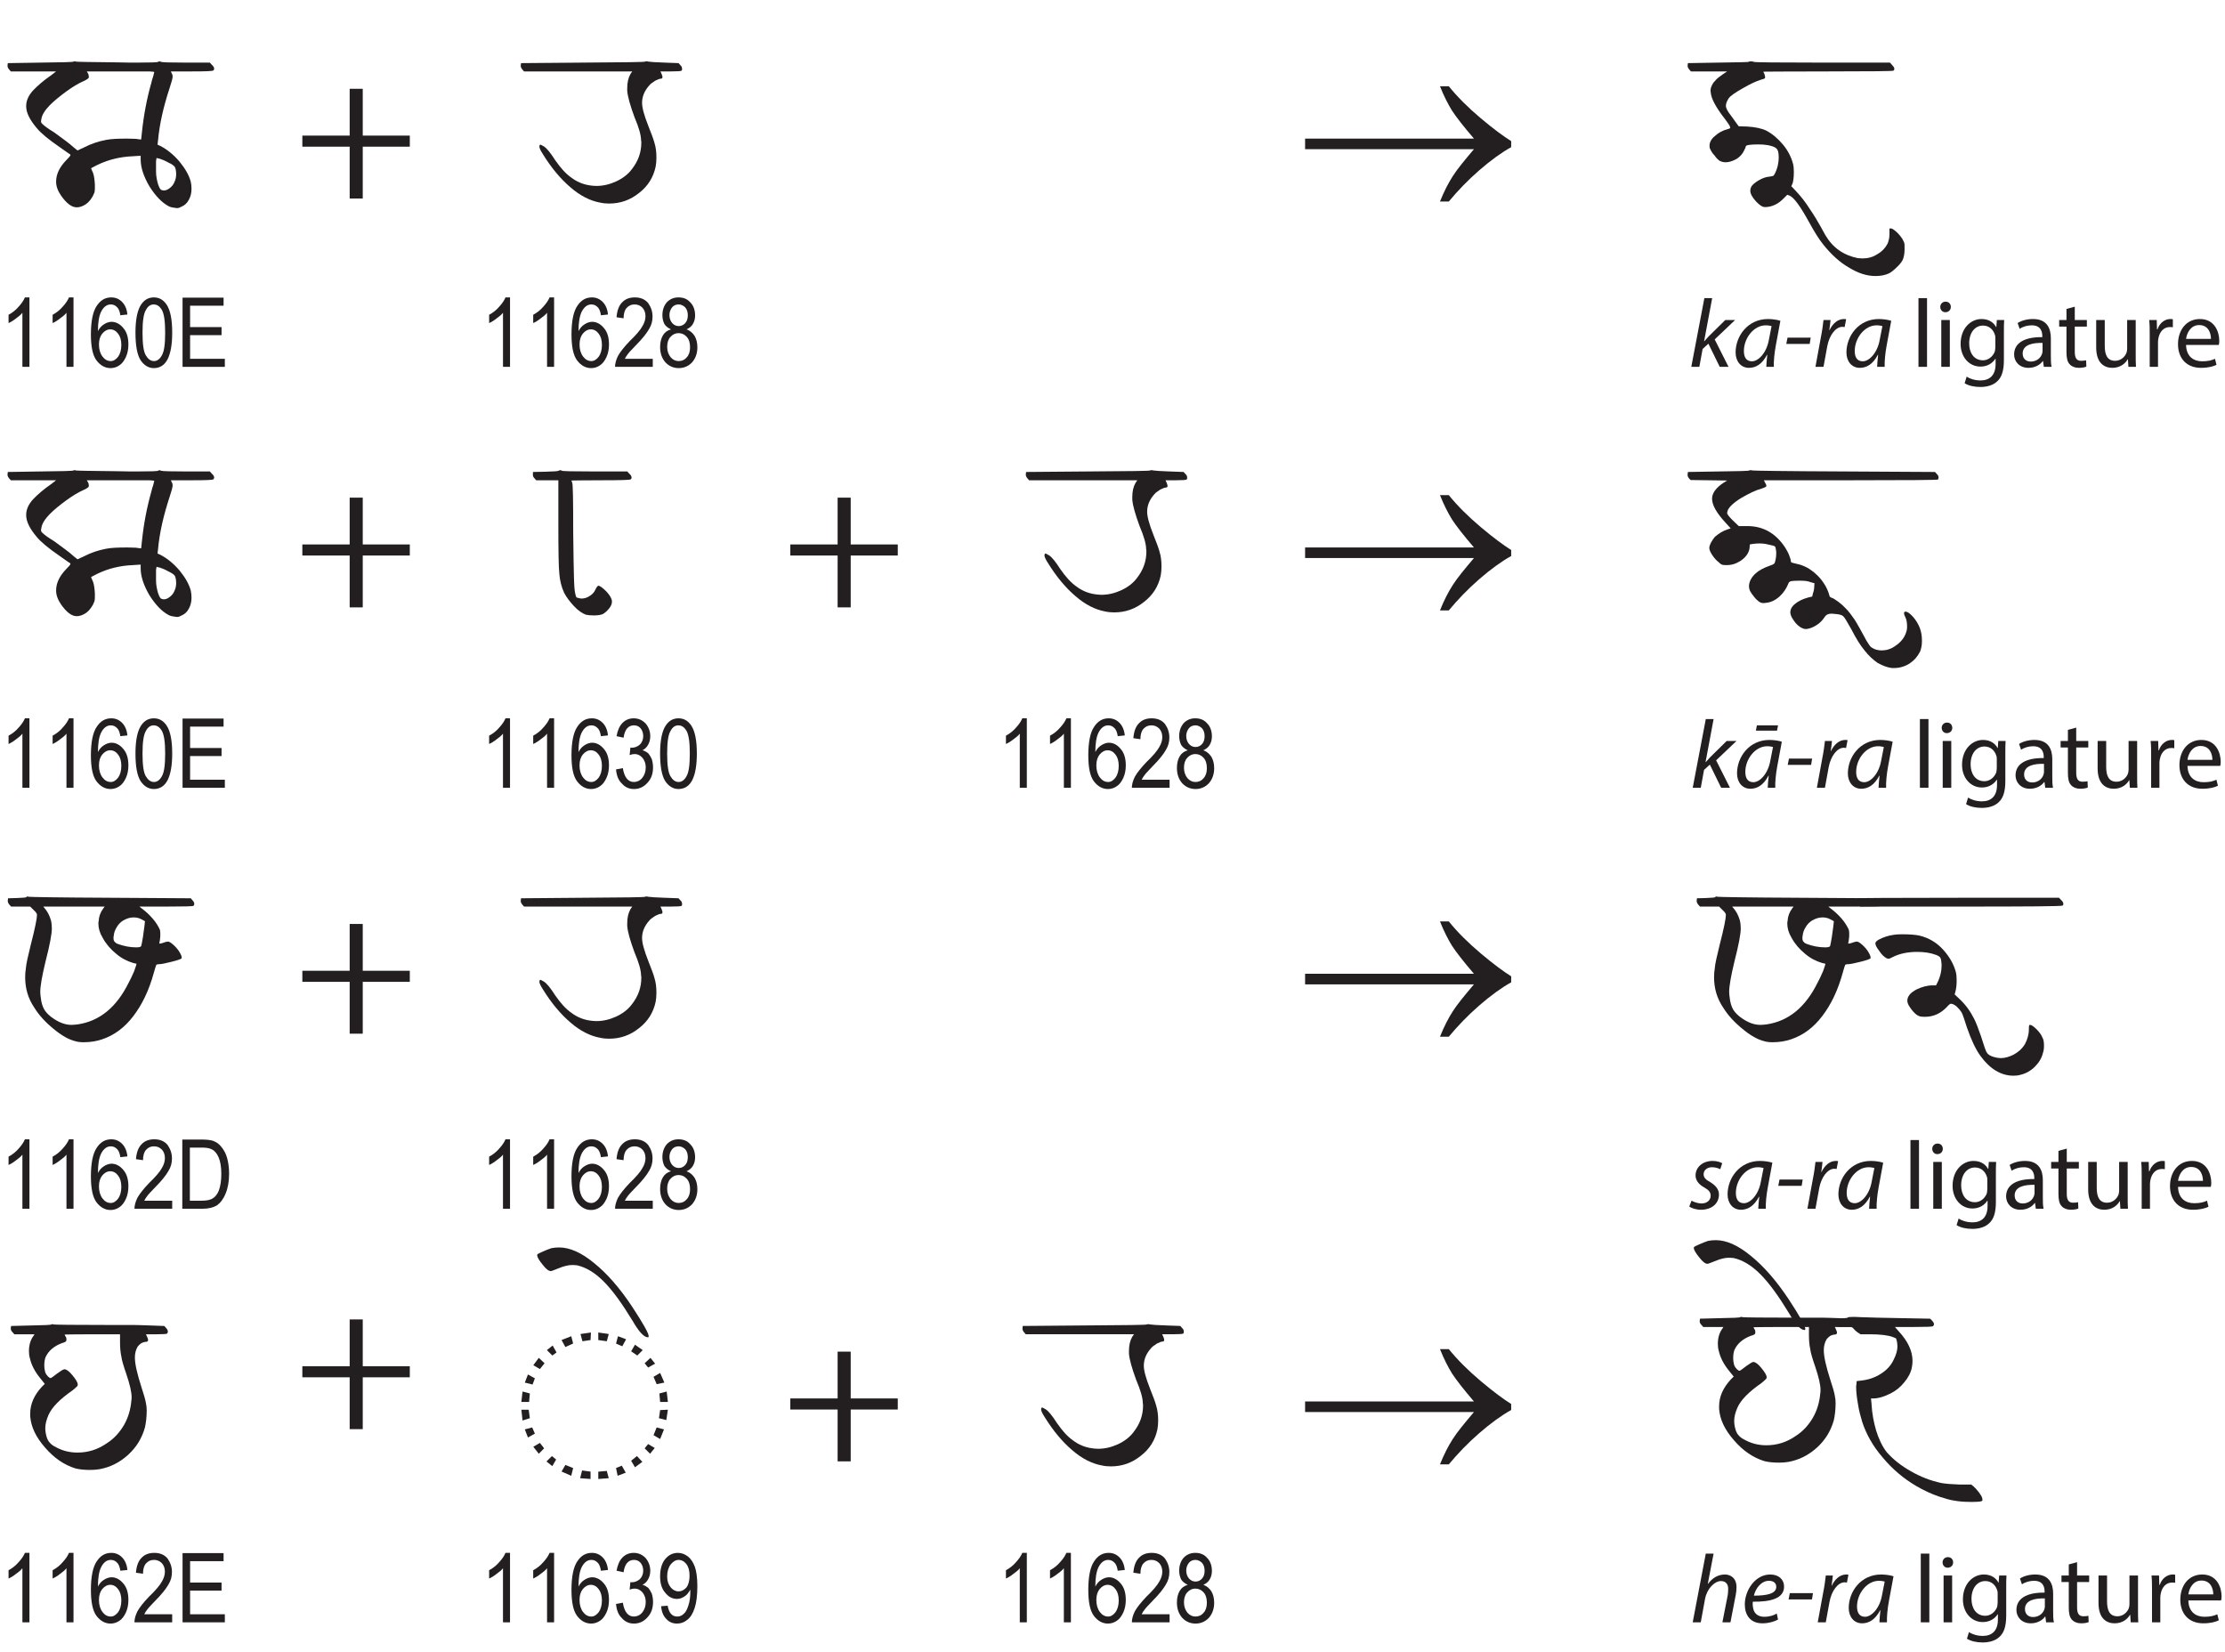 <?xml version="1.0" encoding="UTF-8" standalone="no"?>
<svg
   width="138.15pt"
   height="102.56pt"
   viewBox="0 0 138.15 102.56"
   version="1.2"
   id="svg20916"
   xmlns:xlink="http://www.w3.org/1999/xlink"
   xmlns="http://www.w3.org/2000/svg"
   xmlns:svg="http://www.w3.org/2000/svg">
  <defs
     id="defs20509">
    <g
       id="g20507">
      <symbol
         overflow="visible"
         id="glyph0-0">
        <path
           style="stroke:none;"
           d="M 4.172 0 L 4.172 -9.328 L 0.469 -9.328 L 0.469 0 Z M 0.922 -8.859 L 3.703 -8.859 L 3.703 -0.469 L 0.922 -0.469 Z M 0.922 -8.859 "
           id="path20369" />
      </symbol>
      <symbol
         overflow="visible"
         id="glyph0-1">
        <path
           style="stroke:none;"
           d="M 1.5 -8.438 L -0.516 -8.406 L -0.531 -8.281 C -0.547 -8.172 -0.5 -8.094 -0.438 -8.016 L -0.328 -7.891 L 2.484 -7.891 L 2.203 -7.672 C 1.703 -7.328 1.328 -7 1.047 -6.703 C 0.766 -6.391 0.625 -6.078 0.625 -5.734 C 0.625 -5.328 0.844 -4.891 1.281 -4.375 C 1.547 -4.047 2.031 -3.656 2.688 -3.203 C 3.094 -2.922 3.297 -2.766 3.344 -2.75 C 3.359 -2.734 3.375 -2.719 3.375 -2.703 C 3.375 -2.656 3.297 -2.562 3.109 -2.375 C 2.703 -1.953 2.484 -1.516 2.484 -1.047 C 2.484 -0.75 2.594 -0.469 2.797 -0.172 C 3.141 0.312 3.453 0.547 3.766 0.547 C 3.969 0.547 4.156 0.469 4.344 0.344 C 4.516 0.219 4.641 0.062 4.766 -0.156 C 4.812 -0.266 4.859 -0.344 4.875 -0.422 C 4.891 -0.484 4.891 -0.609 4.891 -0.75 C 4.891 -0.781 4.891 -0.812 4.891 -0.859 C 4.875 -1.141 4.844 -1.406 4.781 -1.578 C 4.703 -1.766 4.656 -1.859 4.656 -1.875 C 4.656 -1.891 4.797 -1.953 5.062 -2.094 C 5.719 -2.406 6.438 -2.594 7.266 -2.625 L 7.734 -2.656 L 7.734 -2.422 C 7.734 -1.922 7.922 -1.359 8.281 -0.75 C 8.656 -0.156 9.062 0.266 9.484 0.484 C 9.578 0.531 9.703 0.562 9.875 0.578 C 9.906 0.594 9.953 0.594 10 0.594 C 10.094 0.594 10.172 0.562 10.281 0.5 C 10.469 0.422 10.625 0.281 10.734 0.062 C 10.844 -0.141 10.891 -0.359 10.891 -0.609 C 10.891 -0.766 10.875 -0.906 10.844 -1.047 C 10.734 -1.453 10.5 -1.859 10.141 -2.297 C 9.766 -2.734 9.375 -3.047 8.953 -3.266 L 8.781 -3.344 L 8.812 -3.609 C 8.906 -4.641 9.156 -5.719 9.531 -6.859 C 9.656 -7.234 9.719 -7.469 9.719 -7.578 C 9.719 -7.641 9.703 -7.719 9.656 -7.781 L 9.609 -7.891 L 10.906 -7.891 C 11.766 -7.891 12.203 -7.906 12.25 -7.953 C 12.281 -7.984 12.297 -8.016 12.297 -8.047 C 12.297 -8.141 12.25 -8.219 12.156 -8.297 L 12.031 -8.438 L 10.562 -8.438 C 9.594 -8.438 9.078 -8.453 9 -8.484 C 8.953 -8.5 8.938 -8.516 8.906 -8.516 C 8.875 -8.516 8.844 -8.5 8.812 -8.484 C 8.781 -8.453 8.344 -8.438 7.516 -8.438 C 7.203 -8.438 6.797 -8.438 6.281 -8.453 C 4.641 -8.469 3.797 -8.484 3.703 -8.5 C 3.688 -8.516 3.656 -8.516 3.625 -8.516 C 3.594 -8.516 3.578 -8.516 3.562 -8.5 C 3.547 -8.469 2.859 -8.453 1.5 -8.438 Z M 8.547 -7.734 C 8.547 -7.688 8.516 -7.609 8.484 -7.5 C 8.453 -7.406 8.422 -7.312 8.406 -7.219 C 8.125 -6.234 7.922 -5.188 7.812 -4.109 C 7.781 -3.828 7.766 -3.672 7.766 -3.672 C 7.75 -3.656 7.656 -3.672 7.453 -3.703 C 7.328 -3.703 7.141 -3.719 6.906 -3.719 C 6.344 -3.719 5.906 -3.703 5.594 -3.641 C 5.094 -3.547 4.641 -3.391 4.219 -3.172 L 3.812 -2.984 L 3.578 -3.172 C 3.312 -3.422 2.891 -3.719 2.359 -4.109 C 1.969 -4.344 1.75 -4.516 1.672 -4.594 C 1.594 -4.656 1.547 -4.719 1.547 -4.781 C 1.547 -4.797 1.547 -4.844 1.562 -4.891 C 1.594 -5.188 1.781 -5.469 2.094 -5.797 C 2.359 -6.062 2.703 -6.344 3.109 -6.641 C 3.516 -6.938 3.859 -7.141 4.172 -7.281 C 4.328 -7.344 4.406 -7.406 4.453 -7.438 C 4.5 -7.469 4.516 -7.5 4.516 -7.562 C 4.516 -7.625 4.5 -7.719 4.453 -7.781 L 4.391 -7.891 L 6.5 -7.891 C 7.453 -7.891 8.031 -7.891 8.266 -7.891 C 8.469 -7.875 8.578 -7.875 8.578 -7.844 C 8.578 -7.828 8.562 -7.781 8.547 -7.734 Z M 9.859 -1.953 C 9.906 -1.859 9.938 -1.703 9.938 -1.5 C 9.938 -1.312 9.891 -1.141 9.828 -1.016 C 9.766 -0.859 9.656 -0.734 9.531 -0.641 C 9.406 -0.547 9.297 -0.5 9.172 -0.5 C 9.109 -0.5 9.078 -0.516 9.031 -0.531 C 8.953 -0.547 8.891 -0.672 8.812 -0.891 C 8.75 -1.109 8.688 -1.375 8.688 -1.672 C 8.688 -1.75 8.688 -1.844 8.688 -1.953 C 8.688 -2.109 8.688 -2.234 8.688 -2.312 L 8.719 -2.516 L 8.922 -2.469 C 9.062 -2.422 9.234 -2.359 9.453 -2.234 C 9.656 -2.141 9.797 -2.047 9.859 -1.953 Z M 9.859 -1.953 "
           id="path20372" />
      </symbol>
      <symbol
         overflow="visible"
         id="glyph0-2">
        <path
           style="stroke:none;"
           d="M 0.062 -8.422 L -0.5 -8.406 L -0.516 -8.281 C -0.531 -8.172 -0.484 -8.094 -0.422 -8.016 L -0.312 -7.891 L 0.875 -7.891 L 1.078 -7.688 C 1.234 -7.547 1.297 -7.453 1.297 -7.375 C 1.297 -7.156 1.172 -6.531 0.906 -5.5 C 0.734 -4.797 0.625 -4.328 0.609 -4.078 C 0.578 -3.875 0.562 -3.703 0.562 -3.516 C 0.562 -2.828 0.734 -2.203 1.125 -1.625 C 1.422 -1.141 1.828 -0.703 2.328 -0.297 C 2.812 0.109 3.281 0.375 3.688 0.469 C 3.844 0.516 4 0.531 4.203 0.531 C 4.609 0.531 5 0.469 5.359 0.344 C 6.094 0.094 6.734 -0.375 7.281 -1.094 C 7.828 -1.812 8.25 -2.688 8.547 -3.766 C 8.625 -4.062 8.688 -4.234 8.703 -4.266 C 8.719 -4.297 8.781 -4.312 8.844 -4.312 C 9.016 -4.312 9.297 -4.375 9.672 -4.469 C 10.047 -4.562 10.266 -4.641 10.281 -4.688 C 10.281 -4.703 10.281 -4.719 10.281 -4.734 C 10.281 -4.828 10.203 -4.984 10.078 -5.172 C 9.953 -5.344 9.812 -5.484 9.672 -5.594 C 9.578 -5.672 9.484 -5.719 9.422 -5.719 C 9.359 -5.719 9.25 -5.688 9.078 -5.625 C 8.969 -5.594 8.938 -5.594 8.922 -5.594 C 8.906 -5.594 8.891 -5.594 8.891 -5.625 C 8.906 -5.672 8.938 -5.812 8.953 -6.031 C 8.953 -6.125 8.953 -6.203 8.953 -6.266 C 8.953 -6.359 8.938 -6.438 8.891 -6.531 C 8.812 -6.688 8.688 -6.906 8.484 -7.141 C 8.281 -7.375 8.047 -7.594 7.812 -7.766 L 7.656 -7.891 L 9.312 -7.891 C 10.422 -7.891 10.969 -7.906 11.016 -7.938 C 11.047 -7.969 11.062 -8.016 11.062 -8.047 C 11.062 -8.141 11.016 -8.219 10.953 -8.281 L 10.844 -8.406 L 5.875 -8.438 C 2.578 -8.453 0.875 -8.484 0.781 -8.5 C 0.734 -8.516 0.719 -8.516 0.688 -8.516 C 0.656 -8.516 0.641 -8.5 0.641 -8.484 C 0.641 -8.453 0.453 -8.438 0.062 -8.422 Z M 5.125 -6.984 C 5.109 -6.938 5.109 -6.891 5.109 -6.844 C 5.109 -6.547 5.188 -6.266 5.375 -5.953 C 5.578 -5.578 5.859 -5.25 6.203 -4.969 C 6.547 -4.672 6.906 -4.5 7.266 -4.391 C 7.391 -4.359 7.469 -4.344 7.469 -4.344 C 7.484 -4.328 7.438 -4.172 7.328 -3.875 C 7.203 -3.578 7.078 -3.328 6.984 -3.156 C 6.234 -1.641 5.188 -0.781 3.828 -0.578 C 3.688 -0.562 3.562 -0.547 3.438 -0.547 C 3.078 -0.547 2.719 -0.672 2.344 -0.922 C 2.078 -1.094 1.891 -1.281 1.766 -1.469 C 1.641 -1.672 1.562 -1.938 1.531 -2.25 C 1.516 -2.359 1.5 -2.469 1.5 -2.594 C 1.5 -2.953 1.609 -3.578 1.828 -4.484 C 2.094 -5.516 2.219 -6.203 2.219 -6.531 C 2.219 -6.703 2.203 -6.891 2.156 -7.062 C 2.062 -7.375 1.922 -7.625 1.75 -7.812 L 1.688 -7.891 L 5.5 -7.891 L 5.406 -7.766 C 5.234 -7.531 5.141 -7.281 5.125 -6.984 Z M 8 -6.984 L 7.969 -6.688 C 7.953 -6.531 7.922 -6.312 7.875 -6 C 7.828 -5.688 7.781 -5.5 7.766 -5.438 C 7.75 -5.391 7.641 -5.359 7.469 -5.359 C 7.062 -5.359 6.688 -5.438 6.344 -5.562 C 6.234 -5.594 6.156 -5.656 6.125 -5.703 C 6.078 -5.734 6.047 -5.828 6.047 -5.922 C 6.047 -5.969 6.047 -6.016 6.062 -6.078 C 6.078 -6.266 6.141 -6.453 6.266 -6.641 C 6.359 -6.797 6.5 -6.938 6.656 -7.031 C 6.875 -7.156 7.078 -7.219 7.297 -7.219 C 7.469 -7.219 7.625 -7.188 7.797 -7.094 Z M 8 -6.984 "
           id="path20375" />
      </symbol>
      <symbol
         overflow="visible"
         id="glyph0-3">
        <path
           style="stroke:none;"
           d="M 0.922 -8.438 L -0.312 -8.406 L -0.328 -8.281 C -0.344 -8.172 -0.297 -8.094 -0.219 -8.016 L -0.109 -7.891 L 1.141 -7.891 L 1.094 -7.812 C 0.891 -7.547 0.797 -7.219 0.797 -6.844 C 0.797 -6.688 0.812 -6.547 0.859 -6.391 C 0.953 -5.984 1.156 -5.578 1.516 -5.141 L 1.781 -4.812 L 1.609 -4.641 C 1.125 -4.125 0.875 -3.562 0.875 -2.969 C 0.875 -2.922 0.875 -2.875 0.875 -2.812 C 0.922 -2.156 1.219 -1.516 1.797 -0.859 C 2.359 -0.203 2.984 0.219 3.688 0.438 C 3.938 0.5 4.234 0.531 4.594 0.531 C 4.797 0.531 5 0.516 5.188 0.484 C 5.859 0.359 6.438 0.062 6.953 -0.406 C 7.469 -0.875 7.812 -1.438 8 -2.109 C 8.062 -2.391 8.109 -2.75 8.109 -3.156 C 8.109 -3.328 8.094 -3.484 8.062 -3.609 C 8.031 -3.812 7.938 -4.141 7.781 -4.609 C 7.516 -5.438 7.375 -6.047 7.375 -6.453 C 7.375 -6.719 7.438 -6.938 7.547 -7.125 C 7.609 -7.203 7.688 -7.281 7.781 -7.344 C 7.875 -7.391 7.984 -7.422 8.078 -7.422 C 8.203 -7.438 8.234 -7.531 8.141 -7.719 L 8.062 -7.891 L 8.703 -7.891 C 9.125 -7.891 9.359 -7.906 9.375 -7.938 C 9.406 -7.969 9.422 -8.016 9.422 -8.047 C 9.422 -8.141 9.375 -8.219 9.312 -8.281 L 9.203 -8.406 L 8.328 -8.438 C 7.844 -8.453 7.484 -8.469 7.281 -8.469 C 7.266 -8.469 7.234 -8.469 7.219 -8.469 C 6.938 -8.469 6.406 -8.469 5.703 -8.469 C 3.531 -8.469 2.406 -8.484 2.328 -8.5 C 2.297 -8.516 2.266 -8.516 2.234 -8.516 C 2.219 -8.516 2.203 -8.516 2.188 -8.5 C 2.156 -8.469 1.734 -8.453 0.922 -8.438 Z M 6.531 -6.531 C 6.562 -6.281 6.672 -5.922 6.844 -5.422 C 7.062 -4.781 7.172 -4.297 7.172 -3.984 C 7.172 -3.922 7.172 -3.844 7.156 -3.766 C 7.109 -3.234 6.969 -2.734 6.703 -2.266 C 6.438 -1.812 6.094 -1.422 5.656 -1.141 C 5.078 -0.734 4.469 -0.547 3.812 -0.547 C 3.328 -0.547 2.891 -0.656 2.484 -0.875 C 2.328 -0.953 2.203 -1.031 2.109 -1.141 C 2.016 -1.234 1.953 -1.344 1.906 -1.484 C 1.844 -1.688 1.812 -1.875 1.812 -2.062 C 1.812 -2.328 1.891 -2.609 2.016 -2.891 C 2.234 -3.375 2.734 -3.875 3.5 -4.406 C 3.641 -4.516 3.719 -4.594 3.766 -4.641 C 3.812 -4.672 3.828 -4.719 3.828 -4.766 C 3.828 -4.906 3.703 -5.094 3.5 -5.344 C 3.297 -5.594 3.125 -5.719 3 -5.719 C 2.938 -5.719 2.781 -5.625 2.547 -5.453 C 2.312 -5.266 2.172 -5.172 2.156 -5.172 C 2.094 -5.172 2.047 -5.203 1.969 -5.281 C 1.906 -5.344 1.844 -5.438 1.812 -5.516 C 1.781 -5.641 1.75 -5.781 1.75 -5.969 C 1.75 -6.172 1.781 -6.344 1.828 -6.469 C 2.016 -6.875 2.359 -7.156 2.844 -7.344 C 2.984 -7.375 3.062 -7.422 3.094 -7.453 C 3.109 -7.469 3.125 -7.5 3.125 -7.562 C 3.125 -7.641 3.109 -7.719 3.062 -7.766 C 3.031 -7.812 3.016 -7.859 3.016 -7.875 C 3.016 -7.875 3.578 -7.891 4.734 -7.891 L 6.453 -7.891 L 6.453 -7.359 C 6.453 -7.031 6.484 -6.75 6.531 -6.531 Z M 6.531 -6.531 "
           id="path20378" />
      </symbol>
      <symbol
         overflow="visible"
         id="glyph0-4">
        <path
           style="stroke:none;"
           d="M -9.438 -13.016 C -9.625 -12.938 -9.734 -12.875 -9.75 -12.859 C -9.766 -12.844 -9.766 -12.812 -9.766 -12.797 C -9.766 -12.672 -9.641 -12.469 -9.422 -12.203 C -9.219 -11.938 -9.047 -11.812 -8.922 -11.812 C -8.875 -11.812 -8.719 -11.875 -8.484 -11.969 C -8.109 -12.125 -7.828 -12.188 -7.625 -12.188 C -7.531 -12.188 -7.422 -12.188 -7.297 -12.172 C -6.734 -12.047 -6.188 -11.719 -5.641 -11.172 C -5.094 -10.625 -4.516 -9.828 -3.859 -8.75 C -3.453 -8.047 -3.141 -7.703 -2.891 -7.703 C -2.859 -7.703 -2.844 -7.734 -2.844 -7.766 C -2.844 -7.953 -3.188 -8.562 -3.875 -9.609 C -4.641 -10.766 -5.438 -11.672 -6.234 -12.312 C -7.031 -12.969 -7.75 -13.281 -8.406 -13.281 C -8.578 -13.281 -8.734 -13.266 -8.891 -13.234 C -9.062 -13.172 -9.234 -13.109 -9.438 -13.016 Z M -9.438 -13.016 "
           id="path20381" />
      </symbol>
      <symbol
         overflow="visible"
         id="glyph0-5">
        <path
           style="stroke:none;"
           d="M 3.312 -8.438 L -0.516 -8.406 L -0.531 -8.281 C -0.547 -8.172 -0.5 -8.094 -0.438 -8.016 L -0.328 -7.891 L 6.391 -7.891 L 6.281 -7.734 C 6.141 -7.484 6.078 -7.203 6.078 -6.844 C 6.078 -6.797 6.078 -6.75 6.078 -6.688 C 6.109 -6.312 6.266 -5.766 6.531 -5.047 C 6.797 -4.422 6.938 -3.938 6.938 -3.609 C 6.953 -3.562 6.953 -3.516 6.953 -3.469 C 6.953 -2.875 6.766 -2.328 6.359 -1.812 C 6.125 -1.5 5.797 -1.25 5.391 -1.062 C 4.984 -0.875 4.578 -0.781 4.156 -0.781 C 4.031 -0.781 3.906 -0.797 3.781 -0.812 C 3.328 -0.875 2.938 -1.047 2.609 -1.297 C 2.25 -1.547 1.938 -1.906 1.609 -2.375 C 1.312 -2.844 1.078 -3.125 0.906 -3.234 C 0.781 -3.297 0.719 -3.344 0.688 -3.344 C 0.641 -3.328 0.625 -3.297 0.625 -3.219 C 0.625 -3.125 0.703 -2.969 0.844 -2.75 C 1.375 -1.891 1.953 -1.203 2.562 -0.688 C 3.156 -0.172 3.781 0.141 4.375 0.25 C 4.578 0.297 4.781 0.312 4.953 0.312 C 5.656 0.312 6.266 0.094 6.812 -0.344 C 7.359 -0.766 7.703 -1.312 7.844 -1.984 C 7.875 -2.156 7.891 -2.344 7.891 -2.531 C 7.891 -2.875 7.859 -3.172 7.766 -3.469 C 7.703 -3.703 7.578 -4.031 7.391 -4.5 C 7.125 -5.172 7 -5.641 7 -5.938 C 7 -6.344 7.156 -6.703 7.469 -7.047 C 7.531 -7.125 7.656 -7.203 7.812 -7.312 C 7.969 -7.391 8.094 -7.438 8.156 -7.438 C 8.281 -7.438 8.297 -7.531 8.219 -7.719 L 8.141 -7.891 L 8.766 -7.891 C 9.188 -7.891 9.406 -7.906 9.453 -7.938 C 9.484 -7.969 9.484 -8.016 9.484 -8.047 C 9.484 -8.141 9.453 -8.219 9.375 -8.281 L 9.266 -8.406 L 8.406 -8.438 C 7.844 -8.453 7.5 -8.484 7.391 -8.5 C 7.344 -8.516 7.312 -8.516 7.266 -8.516 C 7.219 -8.516 7.203 -8.516 7.188 -8.5 C 7.172 -8.469 5.875 -8.453 3.312 -8.438 Z M 3.312 -8.438 "
           id="path20384" />
      </symbol>
      <symbol
         overflow="visible"
         id="glyph0-6">
        <path
           style="stroke:none;"
           d="M -0.25 -8.422 L -1.031 -8.406 L -1.031 -8.281 C -1.047 -8.172 -1.016 -8.094 -0.938 -8.016 L -0.828 -7.891 L 0.547 -7.891 L 0.547 -5.203 C 0.547 -3.531 0.562 -2.484 0.609 -2.078 C 0.641 -1.672 0.734 -1.281 0.906 -0.906 C 1.062 -0.609 1.266 -0.344 1.531 -0.062 C 1.781 0.203 2.016 0.359 2.25 0.453 C 2.375 0.484 2.531 0.5 2.75 0.5 C 3 0.5 3.172 0.469 3.297 0.422 C 3.438 0.344 3.562 0.234 3.703 0.062 C 3.828 -0.094 3.875 -0.234 3.875 -0.359 C 3.875 -0.516 3.766 -0.734 3.531 -0.984 C 3.297 -1.219 3.125 -1.344 3.031 -1.344 C 3.016 -1.344 3.016 -1.344 3 -1.328 C 2.969 -1.312 2.906 -1.234 2.844 -1.094 C 2.766 -0.922 2.641 -0.797 2.484 -0.703 C 2.344 -0.609 2.172 -0.547 1.984 -0.547 C 1.938 -0.547 1.875 -0.562 1.812 -0.578 C 1.734 -0.594 1.688 -0.609 1.672 -0.625 C 1.656 -0.641 1.625 -0.703 1.609 -0.797 C 1.547 -1.016 1.531 -1.359 1.516 -1.844 C 1.5 -2.328 1.484 -3.281 1.469 -4.703 C 1.469 -6.656 1.453 -7.672 1.406 -7.734 C 1.375 -7.812 1.359 -7.859 1.359 -7.875 C 1.359 -7.875 1.953 -7.891 3.172 -7.891 C 4.391 -7.891 5.016 -7.906 5.047 -7.953 C 5.078 -7.984 5.094 -8.016 5.094 -8.047 C 5.094 -8.141 5.047 -8.219 4.953 -8.297 L 4.828 -8.438 L 2.797 -8.438 C 1.453 -8.438 0.781 -8.453 0.766 -8.484 C 0.75 -8.5 0.719 -8.516 0.672 -8.516 C 0.625 -8.516 0.594 -8.5 0.562 -8.484 C 0.531 -8.453 0.266 -8.438 -0.25 -8.422 Z M -0.25 -8.422 "
           id="path20387" />
      </symbol>
      <symbol
         overflow="visible"
         id="glyph1-0">
        <path
           style="stroke:none;"
           d="M 7 0 L 7 -9.797 L 0 -9.797 L 0 0 Z M 5.875 -9.094 L 3.5 -5.531 L 1.125 -9.094 Z M 6.297 -1.328 L 3.922 -4.906 L 6.297 -8.469 Z M 1.125 -0.703 L 3.5 -4.266 L 5.875 -0.703 Z M 0.703 -8.469 L 3.078 -4.906 L 0.703 -1.328 Z M 0.703 -8.469 "
           id="path20390" />
      </symbol>
      <symbol
         overflow="visible"
         id="glyph1-1">
        <path
           style="stroke:none;"
           d=""
           id="path20393" />
      </symbol>
      <symbol
         overflow="visible"
         id="glyph1-2">
        <path
           style="stroke:none;"
           d="M 7.406 -3.219 L 7.406 -3.906 L 4.484 -3.906 L 4.484 -6.812 L 3.672 -6.812 L 3.672 -3.906 L 0.734 -3.906 L 0.734 -3.219 L 3.672 -3.219 L 3.672 0 L 4.484 0 L 4.484 -3.219 Z M 7.406 -3.219 "
           id="path20396" />
      </symbol>
      <symbol
         overflow="visible"
         id="glyph2-0">
        <path
           style="stroke:none;"
           d="M 4.172 0 L 4.172 -9.328 L 0.469 -9.328 L 0.469 0 Z M 0.922 -8.859 L 3.703 -8.859 L 3.703 -0.469 L 0.922 -0.469 Z M 0.922 -8.859 "
           id="path20399" />
      </symbol>
      <symbol
         overflow="visible"
         id="glyph2-1">
        <path
           style="stroke:none;"
           d="M 0.797 -8.438 L -1.062 -8.406 L -1.078 -8.281 C -1.094 -8.172 -1.047 -8.094 -0.984 -8.016 L -0.875 -7.891 L 1.375 -7.891 L 1.094 -7.703 C 0.891 -7.562 0.75 -7.453 0.672 -7.359 C 0.578 -7.266 0.5 -7.172 0.438 -7.047 C 0.375 -6.922 0.344 -6.812 0.344 -6.719 C 0.344 -6.672 0.344 -6.641 0.359 -6.562 C 0.391 -6.188 0.688 -5.641 1.25 -4.922 C 1.422 -4.688 1.531 -4.531 1.547 -4.469 C 1.562 -4.406 1.578 -4.375 1.562 -4.375 C 1.547 -4.359 1.5 -4.328 1.422 -4.312 C 1.109 -4.234 0.844 -4.094 0.609 -3.875 C 0.391 -3.703 0.281 -3.484 0.281 -3.281 C 0.281 -3.172 0.297 -3.094 0.344 -3.031 C 0.391 -2.922 0.469 -2.797 0.594 -2.672 C 0.688 -2.531 0.781 -2.438 0.875 -2.359 C 0.984 -2.297 1.125 -2.25 1.281 -2.25 C 1.5 -2.25 1.719 -2.328 1.953 -2.453 C 2.156 -2.578 2.328 -2.766 2.422 -2.969 C 2.484 -3.094 2.531 -3.188 2.531 -3.234 C 2.531 -3.312 2.781 -3.359 3.297 -3.359 C 3.766 -3.359 4.109 -3.297 4.344 -3.172 C 4.438 -3.125 4.516 -3.031 4.547 -2.891 C 4.562 -2.797 4.578 -2.688 4.578 -2.562 C 4.578 -2.219 4.5 -1.859 4.328 -1.531 C 4.281 -1.453 4.25 -1.406 4.234 -1.406 C 4.188 -1.391 4.109 -1.375 4 -1.359 C 3.797 -1.344 3.562 -1.266 3.328 -1.125 C 3.094 -0.984 2.922 -0.844 2.859 -0.703 C 2.828 -0.625 2.812 -0.562 2.812 -0.484 C 2.812 -0.297 2.938 -0.062 3.188 0.203 C 3.406 0.422 3.562 0.531 3.719 0.531 C 3.766 0.531 3.844 0.531 3.922 0.516 C 4.266 0.469 4.578 0.297 4.859 0.016 L 5.109 -0.234 L 5.266 -0.172 C 5.531 -0.047 5.922 0.484 6.453 1.453 C 6.797 2.078 7.078 2.531 7.344 2.859 C 7.844 3.484 8.375 3.969 8.953 4.297 C 9.516 4.641 10.062 4.812 10.578 4.812 C 10.891 4.812 11.172 4.766 11.438 4.641 C 11.578 4.562 11.734 4.438 11.906 4.266 C 12.078 4.109 12.203 3.953 12.281 3.797 C 12.344 3.641 12.391 3.422 12.391 3.156 C 12.391 2.938 12.391 2.812 12.375 2.766 C 12.359 2.703 12.312 2.625 12.25 2.5 C 12.156 2.359 12.047 2.219 11.891 2.078 C 11.734 1.938 11.625 1.859 11.547 1.859 L 11.453 1.859 L 11.453 2.219 C 11.453 2.438 11.406 2.625 11.344 2.781 C 11.203 3.062 10.984 3.297 10.703 3.453 C 10.422 3.641 10.109 3.719 9.781 3.719 C 9.688 3.719 9.609 3.703 9.5 3.703 C 9.094 3.625 8.688 3.469 8.328 3.219 C 7.969 2.969 7.688 2.641 7.469 2.266 C 7.047 1.484 6.719 0.953 6.531 0.688 C 6.25 0.234 5.938 -0.156 5.609 -0.5 L 5.359 -0.766 L 5.438 -0.938 C 5.484 -1.094 5.516 -1.328 5.516 -1.641 C 5.516 -1.844 5.5 -2.016 5.469 -2.141 C 5.359 -2.562 5.156 -2.969 4.844 -3.344 C 4.531 -3.719 4.188 -4.016 3.797 -4.219 C 3.5 -4.359 3.109 -4.438 2.625 -4.469 L 2.094 -4.484 L 1.953 -4.672 C 1.859 -4.797 1.75 -4.969 1.594 -5.172 C 1.406 -5.406 1.297 -5.609 1.297 -5.766 C 1.297 -5.891 1.359 -6.047 1.469 -6.219 C 1.578 -6.375 1.875 -6.578 2.344 -6.844 C 2.797 -7.109 3.172 -7.281 3.469 -7.375 C 3.594 -7.406 3.672 -7.438 3.703 -7.453 C 3.719 -7.469 3.734 -7.5 3.734 -7.547 C 3.719 -7.609 3.703 -7.672 3.688 -7.734 C 3.641 -7.812 3.625 -7.859 3.625 -7.875 C 3.609 -7.875 4.953 -7.891 7.625 -7.891 C 10.297 -7.891 11.656 -7.906 11.703 -7.938 C 11.797 -8.031 11.766 -8.141 11.609 -8.297 L 11.484 -8.438 L 7.25 -8.438 C 4.438 -8.438 3.031 -8.453 3.031 -8.484 C 3.016 -8.5 2.938 -8.516 2.844 -8.516 C 2.766 -8.516 2.719 -8.5 2.703 -8.484 C 2.688 -8.469 2.047 -8.453 0.797 -8.438 Z M 0.797 -8.438 "
           id="path20402" />
      </symbol>
      <symbol
         overflow="visible"
         id="glyph2-2">
        <path
           style="stroke:none;"
           d="M 0.828 -8.438 L -1.062 -8.406 L -1.078 -8.281 C -1.094 -8.172 -1.062 -8.094 -1 -8.016 L -0.891 -7.906 L 0.234 -7.891 L 1.375 -7.875 L 1.172 -7.75 C 0.688 -7.438 0.438 -7.094 0.438 -6.75 C 0.438 -6.344 0.719 -5.859 1.281 -5.25 L 1.594 -4.906 L 1.406 -4.844 C 1.109 -4.75 0.844 -4.578 0.609 -4.375 C 0.516 -4.266 0.453 -4.156 0.375 -4.031 C 0.312 -3.906 0.266 -3.781 0.266 -3.688 C 0.266 -3.562 0.344 -3.406 0.469 -3.219 C 0.594 -3.031 0.734 -2.891 0.891 -2.766 C 0.969 -2.688 1.031 -2.656 1.094 -2.641 C 1.141 -2.625 1.234 -2.625 1.375 -2.625 C 1.578 -2.625 1.781 -2.672 1.953 -2.75 C 2.266 -2.891 2.5 -3.094 2.641 -3.328 C 2.703 -3.438 2.75 -3.547 2.766 -3.688 L 2.781 -3.906 L 2.953 -3.938 C 3.078 -3.953 3.203 -3.969 3.344 -3.969 C 3.562 -3.969 3.734 -3.953 3.906 -3.906 C 4.125 -3.859 4.266 -3.828 4.328 -3.797 C 4.375 -3.75 4.391 -3.688 4.406 -3.562 C 4.422 -3.5 4.422 -3.438 4.422 -3.359 C 4.422 -3.156 4.391 -2.969 4.344 -2.812 C 4.328 -2.75 4.297 -2.703 4.25 -2.688 C 4.219 -2.656 4.125 -2.625 4 -2.578 C 3.641 -2.453 3.344 -2.297 3.125 -2.094 C 2.891 -1.875 2.766 -1.641 2.734 -1.391 C 2.719 -1.25 2.75 -1.125 2.797 -1.016 C 2.859 -0.906 2.938 -0.781 3.047 -0.656 C 3.156 -0.516 3.266 -0.422 3.344 -0.359 C 3.438 -0.297 3.531 -0.266 3.609 -0.266 C 3.656 -0.266 3.703 -0.266 3.766 -0.281 C 4.062 -0.297 4.359 -0.438 4.625 -0.672 C 4.859 -0.891 5.047 -1.156 5.172 -1.469 C 5.188 -1.547 5.25 -1.594 5.328 -1.625 C 5.422 -1.641 5.578 -1.656 5.797 -1.656 L 5.938 -1.656 C 6.219 -1.656 6.422 -1.625 6.562 -1.562 L 6.797 -1.5 L 6.781 -1.281 C 6.781 -1.141 6.75 -1 6.703 -0.875 L 6.656 -0.672 L 6.391 -0.609 C 6.062 -0.516 5.797 -0.391 5.594 -0.219 C 5.391 -0.062 5.297 0.125 5.297 0.312 C 5.297 0.438 5.359 0.609 5.5 0.797 C 5.625 1 5.781 1.141 5.953 1.25 C 6.078 1.312 6.188 1.359 6.312 1.344 C 6.531 1.312 6.719 1.234 6.938 1.094 C 7.141 0.969 7.297 0.797 7.422 0.609 C 7.5 0.469 7.641 0.391 7.828 0.391 C 7.875 0.391 7.953 0.391 8.047 0.406 C 8.312 0.422 8.5 0.469 8.578 0.547 C 8.672 0.625 8.828 0.906 9.094 1.375 C 9.375 1.922 9.641 2.359 9.906 2.672 C 10.156 3 10.438 3.25 10.703 3.438 C 11.031 3.625 11.328 3.734 11.609 3.766 L 11.734 3.766 C 12.078 3.766 12.406 3.672 12.703 3.484 C 12.984 3.297 13.203 3.047 13.359 2.734 C 13.422 2.562 13.469 2.359 13.469 2.125 L 13.469 2.047 C 13.469 1.75 13.422 1.516 13.344 1.297 C 13.25 1.047 13.109 0.812 12.922 0.594 C 12.719 0.375 12.578 0.266 12.453 0.266 C 12.391 0.266 12.359 0.297 12.359 0.359 C 12.359 0.438 12.391 0.516 12.453 0.641 C 12.516 0.766 12.547 0.969 12.547 1.203 C 12.547 1.391 12.5 1.547 12.422 1.719 C 12.281 2.016 12.062 2.234 11.797 2.406 C 11.531 2.594 11.25 2.672 10.969 2.672 C 10.766 2.672 10.578 2.625 10.438 2.547 C 10.359 2.5 10.297 2.469 10.25 2.406 C 10.203 2.359 10.141 2.234 10.031 2.078 C 9.703 1.469 9.453 1.016 9.281 0.75 C 9.094 0.484 8.922 0.234 8.703 0.031 C 8.609 -0.078 8.469 -0.203 8.281 -0.344 C 8.109 -0.469 7.969 -0.562 7.875 -0.594 C 7.828 -0.609 7.781 -0.625 7.766 -0.656 C 7.734 -0.672 7.719 -0.734 7.703 -0.812 C 7.641 -1.016 7.531 -1.281 7.344 -1.547 C 7.172 -1.812 6.953 -2.016 6.734 -2.203 C 6.422 -2.453 6.078 -2.625 5.688 -2.703 C 5.516 -2.75 5.422 -2.766 5.391 -2.781 C 5.344 -2.797 5.328 -2.828 5.328 -2.875 C 5.328 -2.938 5.297 -3.062 5.219 -3.25 C 5.156 -3.422 5.062 -3.562 4.984 -3.703 C 4.391 -4.609 3.609 -5.047 2.625 -5.047 L 2.094 -5.047 L 1.719 -5.406 C 1.484 -5.641 1.375 -5.781 1.375 -5.859 C 1.375 -6.125 1.688 -6.453 2.281 -6.812 C 2.75 -7.078 3.156 -7.281 3.516 -7.375 C 3.703 -7.438 3.812 -7.484 3.812 -7.547 C 3.812 -7.594 3.781 -7.641 3.734 -7.734 L 3.656 -7.891 L 9.031 -7.891 C 12.609 -7.891 14.422 -7.906 14.469 -7.938 C 14.484 -7.969 14.5 -8.016 14.5 -8.047 C 14.5 -8.141 14.469 -8.219 14.391 -8.281 L 14.281 -8.406 L 8.688 -8.438 C 4.953 -8.453 3.031 -8.484 2.938 -8.5 C 2.891 -8.516 2.875 -8.516 2.828 -8.516 C 2.781 -8.516 2.766 -8.516 2.75 -8.5 C 2.734 -8.469 2.094 -8.453 0.828 -8.438 Z M 0.828 -8.438 "
           id="path20405" />
      </symbol>
      <symbol
         overflow="visible"
         id="glyph2-3">
        <path
           style="stroke:none;"
           d="M 0.297 -5.844 C 0.156 -5.766 0.078 -5.688 0.078 -5.609 C 0.078 -5.484 0.172 -5.328 0.328 -5.125 C 0.469 -4.906 0.625 -4.766 0.766 -4.688 C 0.844 -4.656 0.875 -4.641 0.922 -4.656 C 0.953 -4.656 1.031 -4.688 1.172 -4.766 C 1.578 -4.969 2.094 -5.078 2.672 -5.078 C 3.125 -5.078 3.516 -5.016 3.844 -4.891 C 3.969 -4.844 4.078 -4.781 4.109 -4.719 C 4.156 -4.641 4.172 -4.516 4.188 -4.328 L 4.188 -4.203 C 4.188 -3.875 4.109 -3.562 3.969 -3.25 L 3.844 -3 L 3.641 -3 C 3.297 -3 2.969 -2.906 2.641 -2.75 C 2.25 -2.547 2.062 -2.312 2.062 -2.047 C 2.062 -1.938 2.109 -1.797 2.234 -1.625 C 2.359 -1.438 2.484 -1.297 2.641 -1.172 C 2.719 -1.125 2.781 -1.094 2.828 -1.078 C 2.875 -1.062 2.984 -1.047 3.141 -1.047 C 3.688 -1.047 4.125 -1.25 4.516 -1.656 C 4.641 -1.797 4.719 -1.859 4.766 -1.859 C 4.859 -1.859 4.969 -1.812 5.125 -1.688 C 5.266 -1.547 5.359 -1.438 5.438 -1.312 C 5.5 -1.188 5.609 -0.875 5.766 -0.375 C 6.031 0.391 6.312 0.984 6.609 1.391 C 7.203 2.203 7.891 2.609 8.656 2.609 C 8.812 2.609 8.953 2.594 9.109 2.547 C 9.438 2.469 9.734 2.297 9.984 2.047 C 10.234 1.797 10.406 1.516 10.484 1.188 C 10.531 1.062 10.547 0.906 10.547 0.734 C 10.547 0.516 10.516 0.344 10.453 0.25 C 10.391 0.078 10.266 -0.094 10.078 -0.281 C 9.891 -0.469 9.766 -0.547 9.672 -0.547 C 9.641 -0.547 9.625 -0.531 9.625 -0.5 C 9.609 -0.469 9.609 -0.406 9.609 -0.281 C 9.609 0.062 9.516 0.359 9.359 0.656 C 9.172 0.953 8.938 1.156 8.641 1.312 C 8.375 1.438 8.125 1.516 7.875 1.516 C 7.688 1.516 7.484 1.469 7.312 1.406 C 7.203 1.359 7.141 1.328 7.094 1.281 C 7.062 1.266 7.016 1.203 6.969 1.125 C 6.906 1 6.797 0.672 6.641 0.172 C 6.469 -0.328 6.328 -0.688 6.219 -0.906 C 5.984 -1.375 5.688 -1.797 5.281 -2.172 L 5 -2.438 L 5.047 -2.609 C 5.094 -2.781 5.125 -3.016 5.125 -3.297 C 5.125 -3.516 5.109 -3.688 5.078 -3.812 C 4.953 -4.297 4.688 -4.766 4.297 -5.203 C 3.891 -5.656 3.391 -5.953 2.797 -6.094 C 2.562 -6.141 2.203 -6.172 1.719 -6.172 C 1.516 -6.172 1.344 -6.156 1.234 -6.141 C 0.875 -6.094 0.562 -5.984 0.297 -5.844 Z M -0.984 -8.016 L -0.875 -7.891 L 5.391 -7.891 C 9.562 -7.891 11.656 -7.906 11.703 -7.953 C 11.734 -7.984 11.75 -8.016 11.75 -8.047 C 11.75 -8.141 11.703 -8.219 11.609 -8.297 L 11.484 -8.438 L 5.219 -8.438 C 1.047 -8.438 -1.047 -8.422 -1.062 -8.406 C -1.078 -8.406 -1.094 -8.344 -1.094 -8.266 C -1.094 -8.156 -1.047 -8.078 -0.984 -8.016 Z M -0.984 -8.016 "
           id="path20408" />
      </symbol>
      <symbol
         overflow="visible"
         id="glyph2-4">
        <path
           style="stroke:none;"
           d="M -0.625 -8.422 L -1.062 -8.406 L -1.078 -8.281 C -1.094 -8.172 -1.047 -8.094 -0.984 -8.016 C -0.922 -7.953 -0.875 -7.922 -0.812 -7.906 C -0.766 -7.891 -0.625 -7.891 -0.391 -7.891 C -0.156 -7.891 -0.016 -7.891 0.031 -7.875 C 0.062 -7.875 0.109 -7.844 0.141 -7.797 C 0.188 -7.734 0.266 -7.656 0.391 -7.562 L 0.578 -7.438 L 1.172 -7.438 C 1.828 -7.438 2.297 -7.375 2.594 -7.266 C 2.688 -7.219 2.766 -7.203 2.781 -7.188 C 2.797 -7.156 2.828 -7.094 2.844 -7 C 2.859 -6.891 2.875 -6.781 2.875 -6.672 C 2.875 -6.438 2.797 -6.172 2.641 -5.859 C 2.484 -5.516 2.219 -5.219 1.844 -4.984 C 1.484 -4.75 1.062 -4.609 0.609 -4.562 L 0.344 -4.531 L 0.328 -4.312 C 0.312 -4.266 0.312 -4.234 0.312 -4.188 C 0.312 -3.906 0.344 -3.562 0.422 -3.125 C 0.484 -2.688 0.594 -2.328 0.688 -2 C 0.938 -1.234 1.359 -0.484 1.953 0.203 C 2.547 0.922 3.25 1.516 4.047 1.984 C 4.5 2.25 4.969 2.469 5.469 2.641 C 5.859 2.766 6.156 2.859 6.422 2.891 C 6.672 2.938 7 2.969 7.391 2.969 L 7.594 2.969 C 7.828 2.969 7.984 2.953 8.047 2.938 C 8.125 2.922 8.156 2.891 8.156 2.859 C 8.156 2.828 8.141 2.781 8.141 2.734 C 8.109 2.625 8.031 2.5 7.922 2.359 C 7.797 2.203 7.688 2.078 7.594 2 L 7.453 1.891 L 6.734 1.891 C 6.25 1.875 5.875 1.844 5.609 1.797 C 4.938 1.656 4.297 1.406 3.703 1.062 C 3.094 0.719 2.609 0.328 2.219 -0.109 C 2.094 -0.266 1.953 -0.484 1.828 -0.75 C 1.703 -1.016 1.609 -1.266 1.547 -1.484 C 1.406 -1.969 1.297 -2.516 1.266 -3.125 L 1.234 -3.453 L 1.359 -3.453 C 1.688 -3.453 2.047 -3.562 2.453 -3.766 C 2.766 -3.922 3.062 -4.156 3.297 -4.453 C 3.547 -4.75 3.703 -5.047 3.766 -5.359 C 3.797 -5.5 3.812 -5.641 3.812 -5.781 C 3.812 -6.391 3.531 -7 2.953 -7.625 L 2.719 -7.891 L 3.875 -7.891 C 4.641 -7.891 5.047 -7.906 5.078 -7.938 C 5.188 -8.031 5.156 -8.141 5.031 -8.281 L 4.906 -8.406 L 3.156 -8.438 C 2 -8.453 1.141 -8.484 0.609 -8.5 C 0.391 -8.516 0.219 -8.516 0.094 -8.516 C -0.094 -8.516 -0.203 -8.5 -0.203 -8.484 C -0.203 -8.453 -0.344 -8.438 -0.625 -8.422 Z M -0.625 -8.422 "
           id="path20411" />
      </symbol>
      <symbol
         overflow="visible"
         id="glyph3-0">
        <path
           style="stroke:none;"
           d="M 7.719 0 L 7.719 -8.75 L 0.703 -8.75 L 0.703 0 Z M 0.922 -8.531 L 7.484 -8.531 L 7.484 -0.219 L 0.922 -0.219 Z M 0.922 -8.531 "
           id="path20414" />
      </symbol>
      <symbol
         overflow="visible"
         id="glyph3-1">
        <path
           style="stroke:none;"
           d="M 9.688 -1.391 C 9.406 -0.953 9.141 -0.438 8.891 0.188 L 9.438 0.188 C 9.984 -0.469 10.609 -1.125 11.328 -1.75 C 12.047 -2.375 12.719 -2.859 13.312 -3.188 L 13.312 -3.562 C 12.859 -3.844 12.219 -4.312 11.422 -4.984 C 10.625 -5.656 9.969 -6.312 9.438 -6.969 L 8.891 -6.969 C 9.125 -6.375 9.391 -5.859 9.641 -5.453 C 9.906 -5.047 10.359 -4.469 11 -3.719 L 0.516 -3.719 L 0.516 -3.062 L 11 -3.062 C 10.406 -2.359 9.953 -1.812 9.688 -1.391 Z M 9.688 -1.391 "
           id="path20417" />
      </symbol>
      <symbol
         overflow="visible"
         id="glyph4-0">
        <path
           style="stroke:none;"
           d="M 1.266 0 L 1.266 -3.75 L 0.125 -3.75 L 0.125 0 Z M 0.266 -3.625 L 1.141 -3.625 L 1.141 -0.156 L 0.266 -0.156 Z M 0.266 -3.625 "
           id="path20420" />
      </symbol>
      <symbol
         overflow="visible"
         id="glyph4-1">
        <path
           style="stroke:none;"
           d="M 1.828 -4.312 L 1.547 -4.312 C 1.469 -4.125 1.344 -3.938 1.156 -3.734 C 0.984 -3.531 0.766 -3.359 0.531 -3.234 L 0.531 -2.719 C 0.672 -2.781 0.828 -2.875 0.984 -3 C 1.156 -3.125 1.297 -3.234 1.391 -3.359 L 1.391 0 L 1.828 0 Z M 1.828 -4.312 "
           id="path20423" />
      </symbol>
      <symbol
         overflow="visible"
         id="glyph4-2">
        <path
           style="stroke:none;"
           d="M 2.109 -4.031 C 1.922 -4.219 1.703 -4.312 1.438 -4.312 C 1.062 -4.312 0.766 -4.141 0.531 -3.781 C 0.297 -3.438 0.172 -2.844 0.172 -2.016 C 0.172 -1.266 0.281 -0.719 0.516 -0.406 C 0.75 -0.094 1.047 0.078 1.391 0.078 C 1.594 0.078 1.781 0.016 1.938 -0.094 C 2.109 -0.203 2.234 -0.375 2.344 -0.609 C 2.453 -0.844 2.5 -1.109 2.5 -1.391 C 2.5 -1.812 2.406 -2.156 2.188 -2.406 C 1.984 -2.656 1.734 -2.797 1.453 -2.797 C 1.297 -2.797 1.125 -2.734 0.984 -2.641 C 0.828 -2.547 0.703 -2.406 0.609 -2.219 C 0.609 -2.734 0.672 -3.141 0.797 -3.406 C 0.953 -3.719 1.156 -3.875 1.406 -3.875 C 1.578 -3.875 1.703 -3.812 1.828 -3.672 C 1.906 -3.578 1.969 -3.422 2 -3.203 L 2.438 -3.25 C 2.406 -3.594 2.281 -3.859 2.109 -4.031 Z M 0.875 -2.062 C 1.016 -2.234 1.188 -2.328 1.375 -2.328 C 1.562 -2.328 1.734 -2.234 1.859 -2.062 C 1.984 -1.906 2.062 -1.672 2.062 -1.359 C 2.062 -1.047 1.984 -0.797 1.859 -0.625 C 1.719 -0.453 1.578 -0.359 1.406 -0.359 C 1.203 -0.359 1.031 -0.453 0.891 -0.641 C 0.75 -0.828 0.672 -1.078 0.672 -1.391 C 0.672 -1.688 0.75 -1.906 0.875 -2.062 Z M 0.875 -2.062 "
           id="path20426" />
      </symbol>
      <symbol
         overflow="visible"
         id="glyph4-3">
        <path
           style="stroke:none;"
           d="M 0.516 -0.422 C 0.734 -0.094 1.016 0.078 1.344 0.078 C 1.719 0.078 2.016 -0.109 2.203 -0.484 C 2.391 -0.859 2.484 -1.406 2.484 -2.125 C 2.484 -2.922 2.375 -3.5 2.141 -3.859 C 1.938 -4.156 1.688 -4.312 1.344 -4.312 C 0.969 -4.312 0.688 -4.125 0.484 -3.75 C 0.297 -3.391 0.203 -2.844 0.203 -2.125 C 0.203 -1.312 0.312 -0.75 0.516 -0.422 Z M 0.844 -3.516 C 0.969 -3.766 1.141 -3.875 1.328 -3.875 C 1.547 -3.875 1.703 -3.766 1.844 -3.531 C 1.984 -3.281 2.047 -2.812 2.047 -2.125 C 2.047 -1.422 1.984 -0.953 1.844 -0.719 C 1.719 -0.484 1.547 -0.359 1.359 -0.359 C 1.141 -0.359 0.984 -0.484 0.844 -0.719 C 0.703 -0.953 0.641 -1.422 0.641 -2.125 C 0.641 -2.812 0.703 -3.281 0.844 -3.516 Z M 0.844 -3.516 "
           id="path20429" />
      </symbol>
      <symbol
         overflow="visible"
         id="glyph4-4">
        <path
           style="stroke:none;"
           d="M 3.016 0 L 3.016 -0.5 L 0.859 -0.5 L 0.859 -1.969 L 2.812 -1.969 L 2.812 -2.469 L 0.859 -2.469 L 0.859 -3.797 L 2.938 -3.797 L 2.938 -4.297 L 0.391 -4.297 L 0.391 0 Z M 3.016 0 "
           id="path20432" />
      </symbol>
      <symbol
         overflow="visible"
         id="glyph4-5">
        <path
           style="stroke:none;"
           d="M 0.75 -0.5 C 0.797 -0.594 0.859 -0.703 0.938 -0.797 C 1 -0.891 1.172 -1.062 1.422 -1.328 C 1.844 -1.75 2.109 -2.094 2.25 -2.344 C 2.406 -2.594 2.469 -2.844 2.469 -3.125 C 2.469 -3.438 2.375 -3.703 2.203 -3.953 C 2.016 -4.188 1.734 -4.312 1.375 -4.312 C 1.047 -4.312 0.781 -4.219 0.578 -4 C 0.375 -3.797 0.266 -3.484 0.234 -3.078 L 0.672 -3.016 C 0.672 -3.297 0.734 -3.516 0.859 -3.656 C 1 -3.812 1.156 -3.875 1.359 -3.875 C 1.547 -3.875 1.703 -3.812 1.844 -3.672 C 1.969 -3.531 2.031 -3.359 2.031 -3.141 C 2.031 -2.953 1.969 -2.734 1.844 -2.531 C 1.719 -2.297 1.453 -1.984 1.047 -1.594 C 0.703 -1.234 0.469 -0.938 0.328 -0.688 C 0.203 -0.438 0.141 -0.203 0.141 0 L 2.484 0 L 2.484 -0.5 Z M 0.75 -0.5 "
           id="path20435" />
      </symbol>
      <symbol
         overflow="visible"
         id="glyph4-6">
        <path
           style="stroke:none;"
           d="M 0.375 -1.953 C 0.266 -1.766 0.203 -1.531 0.203 -1.234 C 0.203 -0.844 0.312 -0.531 0.531 -0.281 C 0.75 -0.047 1.031 0.078 1.359 0.078 C 1.688 0.078 1.969 -0.047 2.188 -0.281 C 2.406 -0.531 2.516 -0.844 2.516 -1.219 C 2.516 -1.5 2.453 -1.734 2.344 -1.922 C 2.219 -2.109 2.062 -2.25 1.844 -2.328 C 2.016 -2.406 2.156 -2.516 2.234 -2.656 C 2.328 -2.812 2.375 -2.984 2.375 -3.188 C 2.375 -3.516 2.281 -3.797 2.078 -4 C 1.891 -4.219 1.641 -4.312 1.344 -4.312 C 1.062 -4.312 0.828 -4.219 0.625 -4.016 C 0.438 -3.797 0.344 -3.531 0.344 -3.203 C 0.344 -3 0.391 -2.812 0.469 -2.656 C 0.562 -2.516 0.703 -2.406 0.875 -2.328 C 0.656 -2.266 0.484 -2.141 0.375 -1.953 Z M 0.953 -3.703 C 1.062 -3.828 1.203 -3.875 1.359 -3.875 C 1.5 -3.875 1.641 -3.812 1.766 -3.688 C 1.875 -3.562 1.922 -3.391 1.922 -3.203 C 1.922 -3 1.875 -2.844 1.766 -2.719 C 1.656 -2.594 1.516 -2.531 1.359 -2.531 C 1.203 -2.531 1.062 -2.594 0.953 -2.719 C 0.844 -2.844 0.781 -3.016 0.781 -3.219 C 0.781 -3.406 0.844 -3.562 0.953 -3.703 Z M 0.844 -1.859 C 0.984 -2.016 1.156 -2.094 1.344 -2.094 C 1.547 -2.094 1.719 -2.016 1.859 -1.859 C 2 -1.703 2.062 -1.484 2.062 -1.219 C 2.062 -0.953 2 -0.75 1.859 -0.594 C 1.734 -0.438 1.562 -0.359 1.359 -0.359 C 1.156 -0.359 1 -0.438 0.859 -0.594 C 0.719 -0.766 0.641 -0.984 0.641 -1.234 C 0.641 -1.5 0.703 -1.703 0.844 -1.859 Z M 0.844 -1.859 "
           id="path20438" />
      </symbol>
      <symbol
         overflow="visible"
         id="glyph4-7">
        <path
           style="stroke:none;"
           d="M 0.562 -0.266 C 0.766 -0.031 1.016 0.078 1.312 0.078 C 1.641 0.078 1.922 -0.047 2.156 -0.312 C 2.391 -0.562 2.5 -0.875 2.5 -1.266 C 2.5 -1.453 2.469 -1.625 2.422 -1.781 C 2.359 -1.922 2.281 -2.047 2.203 -2.141 C 2.094 -2.219 1.984 -2.297 1.844 -2.328 C 2 -2.406 2.125 -2.531 2.203 -2.688 C 2.281 -2.828 2.328 -3 2.328 -3.203 C 2.328 -3.516 2.219 -3.781 2.031 -4 C 1.828 -4.203 1.594 -4.312 1.297 -4.312 C 1.031 -4.312 0.797 -4.219 0.609 -4.031 C 0.422 -3.844 0.297 -3.562 0.234 -3.203 L 0.672 -3.109 C 0.703 -3.359 0.781 -3.562 0.891 -3.688 C 1 -3.812 1.141 -3.875 1.312 -3.875 C 1.469 -3.875 1.609 -3.828 1.719 -3.703 C 1.828 -3.578 1.891 -3.406 1.891 -3.203 C 1.891 -3 1.812 -2.812 1.688 -2.688 C 1.547 -2.562 1.375 -2.484 1.156 -2.484 L 1.094 -2.5 L 1.047 -2.031 C 1.172 -2.078 1.266 -2.094 1.359 -2.094 C 1.547 -2.094 1.703 -2.016 1.844 -1.859 C 1.969 -1.703 2.047 -1.516 2.047 -1.266 C 2.047 -1 1.969 -0.781 1.828 -0.609 C 1.688 -0.438 1.5 -0.359 1.312 -0.359 C 0.953 -0.359 0.719 -0.641 0.625 -1.219 L 0.203 -1.141 C 0.234 -0.766 0.344 -0.469 0.562 -0.266 Z M 0.562 -0.266 "
           id="path20441" />
      </symbol>
      <symbol
         overflow="visible"
         id="glyph4-8">
        <path
           style="stroke:none;"
           d="M 1.641 0 C 2 0 2.297 -0.078 2.516 -0.203 C 2.734 -0.359 2.922 -0.594 3.062 -0.938 C 3.203 -1.266 3.281 -1.688 3.281 -2.172 C 3.281 -2.547 3.234 -2.875 3.156 -3.156 C 3.078 -3.438 2.953 -3.656 2.797 -3.844 C 2.656 -4.031 2.484 -4.141 2.281 -4.219 C 2.125 -4.266 1.891 -4.297 1.578 -4.297 L 0.375 -4.297 L 0.375 0 Z M 0.844 -3.797 L 1.578 -3.797 C 1.844 -3.797 2.047 -3.766 2.172 -3.703 C 2.359 -3.625 2.516 -3.453 2.625 -3.203 C 2.734 -2.953 2.797 -2.609 2.797 -2.172 C 2.797 -1.766 2.75 -1.422 2.641 -1.125 C 2.547 -0.906 2.438 -0.75 2.281 -0.656 C 2.125 -0.547 1.891 -0.5 1.594 -0.5 L 0.844 -0.5 Z M 0.844 -3.797 "
           id="path20444" />
      </symbol>
      <symbol
         overflow="visible"
         id="glyph4-9">
        <path
           style="stroke:none;"
           d="M 0.594 -0.203 C 0.766 -0.016 0.984 0.078 1.25 0.078 C 1.5 0.078 1.703 0 1.891 -0.156 C 2.094 -0.312 2.234 -0.547 2.344 -0.875 C 2.453 -1.188 2.516 -1.656 2.516 -2.25 C 2.516 -2.766 2.453 -3.188 2.359 -3.453 C 2.25 -3.734 2.109 -3.953 1.922 -4.094 C 1.734 -4.234 1.531 -4.312 1.312 -4.312 C 1 -4.312 0.734 -4.188 0.516 -3.922 C 0.312 -3.672 0.203 -3.312 0.203 -2.859 C 0.203 -2.438 0.297 -2.094 0.516 -1.844 C 0.719 -1.578 0.969 -1.453 1.25 -1.453 C 1.406 -1.453 1.562 -1.5 1.719 -1.609 C 1.875 -1.703 1.984 -1.859 2.078 -2.031 L 2.078 -1.922 C 2.078 -1.578 2.047 -1.297 1.953 -1.031 C 1.875 -0.781 1.781 -0.609 1.656 -0.516 C 1.547 -0.406 1.406 -0.359 1.266 -0.359 C 0.938 -0.359 0.75 -0.594 0.672 -1.031 L 0.266 -1 C 0.297 -0.641 0.406 -0.391 0.594 -0.203 Z M 1.844 -2.172 C 1.703 -2.016 1.547 -1.922 1.344 -1.922 C 1.156 -1.922 0.984 -2.016 0.859 -2.172 C 0.719 -2.344 0.641 -2.562 0.641 -2.844 C 0.641 -3.156 0.719 -3.406 0.859 -3.594 C 1.016 -3.781 1.172 -3.875 1.359 -3.875 C 1.531 -3.875 1.688 -3.797 1.828 -3.625 C 1.969 -3.438 2.031 -3.203 2.031 -2.891 C 2.031 -2.594 1.969 -2.344 1.844 -2.172 Z M 1.844 -2.172 "
           id="path20447" />
      </symbol>
      <symbol
         overflow="visible"
         id="glyph5-0">
        <path
           style="stroke:none;"
           d="M 0 0 L 3 0 L 3 -4.203 L 0 -4.203 Z M 1.5 -2.375 L 0.484 -3.906 L 2.516 -3.906 Z M 1.688 -2.094 L 2.703 -3.625 L 2.703 -0.562 Z M 0.484 -0.297 L 1.5 -1.828 L 2.516 -0.297 Z M 0.297 -3.625 L 1.312 -2.094 L 0.297 -0.562 Z M 0.297 -3.625 "
           id="path20450" />
      </symbol>
      <symbol
         overflow="visible"
         id="glyph5-1">
        <path
           style="stroke:none;"
           d="M 0.047 -0.141 C 0.188 -0.031 0.469 0.062 0.781 0.062 C 1.391 0.062 1.891 -0.281 1.891 -0.891 C 1.891 -1.219 1.656 -1.469 1.344 -1.656 C 1.078 -1.797 0.938 -1.938 0.938 -2.141 C 0.938 -2.391 1.156 -2.578 1.453 -2.578 C 1.672 -2.578 1.859 -2.516 1.969 -2.453 L 2.094 -2.828 C 1.984 -2.891 1.766 -2.969 1.5 -2.969 C 0.875 -2.969 0.438 -2.578 0.438 -2.062 C 0.438 -1.781 0.625 -1.516 0.969 -1.328 C 1.266 -1.156 1.375 -1.031 1.375 -0.797 C 1.375 -0.547 1.156 -0.328 0.812 -0.328 C 0.578 -0.328 0.328 -0.422 0.188 -0.5 Z M 0.047 -0.141 "
           id="path20453" />
      </symbol>
      <symbol
         overflow="visible"
         id="glyph5-2">
        <path
           style="stroke:none;"
           d="M 2.562 0 C 2.547 -0.328 2.594 -0.844 2.688 -1.344 L 2.969 -2.859 C 2.781 -2.922 2.469 -2.969 2.203 -2.969 C 0.938 -2.969 0.188 -1.906 0.188 -0.891 C 0.188 -0.344 0.516 0.062 1.016 0.062 C 1.438 0.062 1.828 -0.156 2.141 -0.75 L 2.156 -0.75 C 2.125 -0.453 2.094 -0.172 2.094 0 Z M 2.25 -1.656 C 2.109 -0.875 1.609 -0.344 1.203 -0.344 C 0.812 -0.344 0.703 -0.656 0.703 -0.984 C 0.703 -1.781 1.312 -2.578 2.062 -2.578 C 2.234 -2.578 2.344 -2.547 2.422 -2.531 Z M 2.25 -1.656 "
           id="path20456" />
      </symbol>
      <symbol
         overflow="visible"
         id="glyph5-3">
        <path
           style="stroke:none;"
           d="M 0.281 -1.812 L 0.203 -1.422 L 1.656 -1.422 L 1.719 -1.812 Z M 0.281 -1.812 "
           id="path20459" />
      </symbol>
      <symbol
         overflow="visible"
         id="glyph5-4">
        <path
           style="stroke:none;"
           d="M 0.672 0 L 0.906 -1.281 C 1.031 -1.953 1.422 -2.484 1.844 -2.484 C 1.906 -2.484 1.953 -2.469 1.984 -2.469 L 2.078 -2.953 C 2.047 -2.969 1.984 -2.969 1.938 -2.969 C 1.547 -2.969 1.234 -2.672 1.047 -2.281 L 1.031 -2.281 C 1.062 -2.5 1.094 -2.703 1.109 -2.906 L 0.672 -2.906 C 0.641 -2.641 0.594 -2.25 0.516 -1.875 L 0.172 0 Z M 0.672 0 "
           id="path20462" />
      </symbol>
      <symbol
         overflow="visible"
         id="glyph5-5">
        <path
           style="stroke:none;"
           d=""
           id="path20465" />
      </symbol>
      <symbol
         overflow="visible"
         id="glyph5-6">
        <path
           style="stroke:none;"
           d="M 0.672 0 L 0.875 -1.109 L 1.234 -1.438 L 1.938 0 L 2.484 0 L 1.625 -1.703 L 2.891 -2.906 L 2.281 -2.906 L 1.25 -1.891 C 1.172 -1.797 1.062 -1.688 0.984 -1.594 L 0.969 -1.594 L 1.469 -4.266 L 0.984 -4.266 L 0.172 0 Z M 0.672 0 "
           id="path20468" />
      </symbol>
      <symbol
         overflow="visible"
         id="glyph5-7">
        <path
           style="stroke:none;"
           d="M 2.562 0 C 2.547 -0.328 2.594 -0.844 2.688 -1.344 L 2.969 -2.859 C 2.781 -2.922 2.469 -2.969 2.203 -2.969 C 0.938 -2.969 0.188 -1.906 0.188 -0.891 C 0.188 -0.344 0.516 0.062 1.016 0.062 C 1.438 0.062 1.828 -0.156 2.141 -0.75 L 2.156 -0.75 C 2.125 -0.453 2.094 -0.172 2.094 0 Z M 2.25 -1.656 C 2.109 -0.875 1.609 -0.344 1.203 -0.344 C 0.812 -0.344 0.703 -0.656 0.703 -0.984 C 0.703 -1.781 1.312 -2.578 2.062 -2.578 C 2.234 -2.578 2.344 -2.547 2.422 -2.531 Z M 1.422 -3.875 L 1.359 -3.547 L 2.672 -3.547 L 2.734 -3.875 Z M 1.422 -3.875 "
           id="path20471" />
      </symbol>
      <symbol
         overflow="visible"
         id="glyph5-8">
        <path
           style="stroke:none;"
           d="M 0.672 0 L 0.938 -1.453 C 1.062 -2.109 1.547 -2.562 1.922 -2.562 C 2.25 -2.562 2.375 -2.344 2.375 -2.078 C 2.375 -1.906 2.359 -1.781 2.344 -1.672 L 2.016 0 L 2.516 0 L 2.844 -1.703 C 2.875 -1.844 2.891 -2.031 2.891 -2.188 C 2.891 -2.766 2.5 -2.969 2.172 -2.969 C 1.734 -2.969 1.375 -2.734 1.125 -2.391 L 1.109 -2.391 L 1.469 -4.266 L 0.984 -4.266 L 0.172 0 Z M 0.672 0 "
           id="path20474" />
      </symbol>
      <symbol
         overflow="visible"
         id="glyph5-9">
        <path
           style="stroke:none;"
           d="M 2.188 -0.547 C 2.016 -0.438 1.75 -0.344 1.406 -0.344 C 1.109 -0.344 0.875 -0.469 0.766 -0.719 C 0.703 -0.875 0.672 -1.156 0.703 -1.281 C 1.781 -1.266 2.641 -1.469 2.641 -2.219 C 2.641 -2.641 2.328 -2.969 1.781 -2.969 C 0.844 -2.969 0.203 -1.984 0.203 -1.109 C 0.203 -0.469 0.531 0.062 1.297 0.062 C 1.688 0.062 2.047 -0.047 2.266 -0.172 Z M 2.156 -2.203 C 2.156 -1.766 1.547 -1.656 0.766 -1.656 C 0.875 -2.125 1.234 -2.578 1.703 -2.578 C 1.969 -2.578 2.156 -2.453 2.156 -2.203 Z M 2.156 -2.203 "
           id="path20477" />
      </symbol>
      <symbol
         overflow="visible"
         id="glyph6-0">
        <path
           style="stroke:none;"
           d="M 0 0 L 3 0 L 3 -4.203 L 0 -4.203 Z M 1.5 -2.375 L 0.484 -3.906 L 2.516 -3.906 Z M 1.688 -2.094 L 2.703 -3.625 L 2.703 -0.562 Z M 0.484 -0.297 L 1.5 -1.828 L 2.516 -0.297 Z M 0.297 -3.625 L 1.312 -2.094 L 0.297 -0.562 Z M 0.297 -3.625 "
           id="path20480" />
      </symbol>
      <symbol
         overflow="visible"
         id="glyph6-1">
        <path
           style="stroke:none;"
           d="M 0.438 0 L 0.969 0 L 0.969 -4.266 L 0.438 -4.266 Z M 0.438 0 "
           id="path20483" />
      </symbol>
      <symbol
         overflow="visible"
         id="glyph6-2">
        <path
           style="stroke:none;"
           d="M 0.969 0 L 0.969 -2.906 L 0.438 -2.906 L 0.438 0 Z M 0.703 -4.047 C 0.516 -4.047 0.375 -3.906 0.375 -3.719 C 0.375 -3.547 0.5 -3.391 0.688 -3.391 C 0.906 -3.391 1.031 -3.547 1.031 -3.719 C 1.031 -3.906 0.906 -4.047 0.703 -4.047 Z M 0.703 -4.047 "
           id="path20486" />
      </symbol>
      <symbol
         overflow="visible"
         id="glyph6-3">
        <path
           style="stroke:none;"
           d="M 2.484 -2.906 L 2.453 -2.469 L 2.438 -2.469 C 2.312 -2.703 2.047 -2.969 1.531 -2.969 C 0.875 -2.969 0.234 -2.406 0.234 -1.422 C 0.234 -0.625 0.75 -0.016 1.469 -0.016 C 1.906 -0.016 2.219 -0.234 2.391 -0.5 L 2.406 -0.5 L 2.406 -0.172 C 2.406 0.562 2 0.844 1.469 0.844 C 1.109 0.844 0.797 0.734 0.609 0.609 L 0.484 1.016 C 0.719 1.172 1.094 1.25 1.453 1.25 C 1.812 1.25 2.219 1.172 2.5 0.906 C 2.781 0.656 2.922 0.25 2.922 -0.422 L 2.922 -2.109 C 2.922 -2.453 2.922 -2.688 2.938 -2.906 Z M 2.391 -1.234 C 2.391 -1.141 2.375 -1.047 2.359 -0.953 C 2.234 -0.625 1.938 -0.406 1.625 -0.406 C 1.047 -0.406 0.766 -0.891 0.766 -1.453 C 0.766 -2.125 1.125 -2.562 1.625 -2.562 C 2.016 -2.562 2.266 -2.297 2.359 -2 C 2.391 -1.922 2.391 -1.844 2.391 -1.766 Z M 2.391 -1.234 "
           id="path20489" />
      </symbol>
      <symbol
         overflow="visible"
         id="glyph6-4">
        <path
           style="stroke:none;"
           d="M 2.531 0 C 2.484 -0.203 2.484 -0.438 2.484 -0.703 L 2.484 -1.781 C 2.484 -2.359 2.266 -2.969 1.375 -2.969 C 1.016 -2.969 0.656 -2.875 0.422 -2.719 L 0.547 -2.359 C 0.75 -2.5 1.031 -2.578 1.297 -2.578 C 1.891 -2.578 1.953 -2.141 1.953 -1.906 L 1.953 -1.844 C 0.828 -1.859 0.203 -1.469 0.203 -0.766 C 0.203 -0.344 0.516 0.062 1.094 0.062 C 1.516 0.062 1.828 -0.141 1.984 -0.359 L 2 -0.359 L 2.047 0 Z M 1.969 -0.984 C 1.969 -0.922 1.953 -0.859 1.938 -0.812 C 1.859 -0.562 1.609 -0.328 1.234 -0.328 C 0.969 -0.328 0.734 -0.484 0.734 -0.828 C 0.734 -1.391 1.391 -1.5 1.969 -1.484 Z M 1.969 -0.984 "
           id="path20492" />
      </symbol>
      <symbol
         overflow="visible"
         id="glyph6-5">
        <path
           style="stroke:none;"
           d="M 0.562 -3.594 L 0.562 -2.906 L 0.109 -2.906 L 0.109 -2.5 L 0.562 -2.5 L 0.562 -0.922 C 0.562 -0.578 0.609 -0.312 0.766 -0.156 C 0.891 -0.016 1.094 0.062 1.328 0.062 C 1.531 0.062 1.703 0.031 1.797 -0.016 L 1.781 -0.406 C 1.703 -0.391 1.609 -0.375 1.469 -0.375 C 1.172 -0.375 1.078 -0.578 1.078 -0.938 L 1.078 -2.5 L 1.828 -2.5 L 1.828 -2.906 L 1.078 -2.906 L 1.078 -3.734 Z M 0.562 -3.594 "
           id="path20495" />
      </symbol>
      <symbol
         overflow="visible"
         id="glyph6-6">
        <path
           style="stroke:none;"
           d="M 2.875 -2.906 L 2.344 -2.906 L 2.344 -1.125 C 2.344 -1.031 2.328 -0.938 2.297 -0.859 C 2.203 -0.625 1.953 -0.375 1.594 -0.375 C 1.109 -0.375 0.953 -0.75 0.953 -1.297 L 0.953 -2.906 L 0.422 -2.906 L 0.422 -1.203 C 0.422 -0.188 0.969 0.062 1.422 0.062 C 1.938 0.062 2.25 -0.234 2.375 -0.469 L 2.391 -0.469 L 2.422 0 L 2.891 0 C 2.875 -0.234 2.875 -0.484 2.875 -0.797 Z M 2.875 -2.906 "
           id="path20498" />
      </symbol>
      <symbol
         overflow="visible"
         id="glyph6-7">
        <path
           style="stroke:none;"
           d="M 0.438 0 L 0.953 0 L 0.953 -1.547 C 0.953 -1.641 0.969 -1.719 0.984 -1.797 C 1.062 -2.188 1.312 -2.469 1.688 -2.469 C 1.766 -2.469 1.812 -2.469 1.875 -2.453 L 1.875 -2.953 C 1.828 -2.969 1.781 -2.969 1.719 -2.969 C 1.375 -2.969 1.047 -2.719 0.922 -2.328 L 0.891 -2.328 L 0.875 -2.906 L 0.406 -2.906 C 0.438 -2.641 0.438 -2.344 0.438 -2 Z M 0.438 0 "
           id="path20501" />
      </symbol>
      <symbol
         overflow="visible"
         id="glyph6-8">
        <path
           style="stroke:none;"
           d="M 2.766 -1.359 C 2.781 -1.406 2.797 -1.5 2.797 -1.609 C 2.797 -2.141 2.531 -2.969 1.594 -2.969 C 0.75 -2.969 0.234 -2.281 0.234 -1.406 C 0.234 -0.531 0.766 0.062 1.656 0.062 C 2.125 0.062 2.438 -0.031 2.625 -0.125 L 2.531 -0.5 C 2.328 -0.406 2.109 -0.344 1.734 -0.344 C 1.203 -0.344 0.75 -0.641 0.734 -1.359 Z M 0.734 -1.734 C 0.781 -2.094 1.016 -2.594 1.547 -2.594 C 2.141 -2.594 2.281 -2.062 2.281 -1.734 Z M 0.734 -1.734 "
           id="path20504" />
      </symbol>
    </g>
  </defs>
  <g
     id="surface2553">
    <g
       style="fill:rgb(13.73%,12.16%,12.549%);fill-opacity:1;"
       id="g20513">
      <use
         xlink:href="#glyph0-1"
         x="1"
         y="12.325"
         id="use20511" />
    </g>
    <g
       style="fill:rgb(13.73%,12.16%,12.549%);fill-opacity:1;"
       id="g20517">
      <use
         xlink:href="#glyph1-1"
         x="12.718"
         y="12.325"
         id="use20515" />
    </g>
    <g
       style="fill:rgb(13.73%,12.16%,12.549%);fill-opacity:1;"
       id="g20521">
      <use
         xlink:href="#glyph2-1"
         x="105.864"
         y="12.325"
         id="use20519" />
    </g>
    <g
       style="fill:rgb(13.73%,12.16%,12.549%);fill-opacity:1;"
       id="g20525">
      <use
         xlink:href="#glyph0-1"
         x="1"
         y="37.708"
         id="use20523" />
    </g>
    <g
       style="fill:rgb(13.73%,12.16%,12.549%);fill-opacity:1;"
       id="g20529">
      <use
         xlink:href="#glyph0-2"
         x="1"
         y="64.175"
         id="use20527" />
    </g>
    <g
       style="fill:rgb(13.73%,12.16%,12.549%);fill-opacity:1;"
       id="g20533">
      <use
         xlink:href="#glyph2-2"
         x="105.864"
         y="37.708"
         id="use20531" />
    </g>
    <g
       style="fill:rgb(13.73%,12.16%,12.549%);fill-opacity:1;"
       id="g20537">
      <use
         xlink:href="#glyph0-2"
         x="105.864"
         y="64.175"
         id="use20535" />
    </g>
    <g
       style="fill:rgb(13.73%,12.16%,12.549%);fill-opacity:1;"
       id="g20541">
      <use
         xlink:href="#glyph2-3"
         x="116.364"
         y="64.175"
         id="use20539" />
    </g>
    <g
       style="fill:rgb(13.73%,12.16%,12.549%);fill-opacity:1;"
       id="g20547">
      <use
         xlink:href="#glyph0-3"
         x="105.864"
         y="90.275"
         id="use20543" />
      <use
         xlink:href="#glyph0-4"
         x="114.936"
         y="90.275"
         id="use20545" />
    </g>
    <g
       style="fill:rgb(13.73%,12.16%,12.549%);fill-opacity:1;"
       id="g20551">
      <use
         xlink:href="#glyph2-4"
         x="114.936"
         y="90.275"
         id="use20549" />
    </g>
    <g
       style="fill:rgb(13.73%,12.16%,12.549%);fill-opacity:1;"
       id="g20555">
      <use
         xlink:href="#glyph0-3"
         x="1"
         y="90.728"
         id="use20553" />
    </g>
    <path
       style=" stroke:none;fill-rule:nonzero;fill:rgb(13.73%,12.16%,12.549%);fill-opacity:1;"
       d="M 41.395 86.391 L 41.469 87.039 L 40.988 87.039 L 40.941 86.512 Z M 40.914 88.047 L 40.988 87.543 L 41.469 87.52 L 41.371 88.164 Z M 40.578 89.102 L 40.773 88.621 L 41.227 88.742 L 40.988 89.34 Z M 40.988 85.238 L 41.25 85.836 L 40.773 85.934 L 40.578 85.477 Z M 40.363 90.254 L 40.027 89.918 L 40.242 89.652 L 40.652 89.895 Z M 40.676 84.66 L 40.242 84.902 L 40.027 84.637 L 40.387 84.301 Z M 39.188 90.688 L 39.547 90.398 L 39.883 90.758 L 39.426 91.094 Z M 39.426 83.484 L 39.906 83.82 L 39.57 84.156 L 39.188 83.895 Z M 38.25 91.141 L 38.609 90.996 L 38.852 91.43 L 38.348 91.621 Z M 38.371 82.957 L 38.875 83.148 L 38.637 83.582 L 38.25 83.414 Z M 37.148 91.367 L 37.676 91.32 L 37.797 91.773 L 37.148 91.82 Z M 37.148 82.727 L 37.797 82.82 L 37.676 83.27 L 37.148 83.195 Z M 36.043 82.82 L 36.691 82.727 L 36.668 83.195 L 36.164 83.27 Z M 36.141 91.293 L 36.668 91.363 L 36.668 91.82 L 36.02 91.773 Z M 35.105 90.949 L 35.586 91.141 L 35.469 91.621 L 34.867 91.359 Z M 34.867 83.195 L 35.469 82.957 L 35.586 83.41 L 35.105 83.629 Z M 34.316 83.535 L 34.555 83.965 L 34.293 84.156 L 33.957 83.82 Z M 33.93 90.734 L 34.27 90.398 L 34.531 90.613 L 34.293 91.023 Z M 33.523 89.582 L 33.785 89.918 L 33.453 90.254 L 33.113 89.82 Z M 33.113 84.758 L 33.453 84.301 L 33.812 84.637 L 33.523 84.996 Z M 33.043 88.621 L 33.211 89.004 L 32.781 89.246 L 32.586 88.742 Z M 32.586 85.836 L 32.781 85.332 L 33.211 85.574 L 33.066 85.957 Z M 32.828 87.52 L 32.898 88.047 L 32.445 88.191 L 32.371 87.52 Z M 32.371 87.039 L 32.445 86.391 L 32.898 86.512 L 32.852 87.039 L 32.371 87.039 "
       id="path20557" />
    <g
       style="fill:rgb(13.73%,12.16%,12.549%);fill-opacity:1;"
       id="g20561">
      <use
         xlink:href="#glyph0-4"
         x="43.121"
         y="90.727"
         id="use20559" />
    </g>
    <g
       style="fill:rgb(13.73%,12.16%,12.549%);fill-opacity:1;"
       id="g20565">
      <use
         xlink:href="#glyph0-5"
         x="64.019"
         y="90.727"
         id="use20563" />
    </g>
    <g
       style="fill:rgb(13.73%,12.16%,12.549%);fill-opacity:1;"
       id="g20569">
      <use
         xlink:href="#glyph1-1"
         x="40.145"
         y="90.727"
         id="use20567" />
    </g>
    <g
       style="fill:rgb(13.73%,12.16%,12.549%);fill-opacity:1;"
       id="g20573">
      <use
         xlink:href="#glyph0-5"
         x="32.866"
         y="12.325"
         id="use20571" />
    </g>
    <g
       style="fill:rgb(13.73%,12.16%,12.549%);fill-opacity:1;"
       id="g20577">
      <use
         xlink:href="#glyph0-6"
         x="34.121"
         y="37.708"
         id="use20575" />
    </g>
    <g
       style="fill:rgb(13.73%,12.16%,12.549%);fill-opacity:1;"
       id="g20581">
      <use
         xlink:href="#glyph0-5"
         x="64.226"
         y="37.708"
         id="use20579" />
    </g>
    <g
       style="fill:rgb(13.73%,12.16%,12.549%);fill-opacity:1;"
       id="g20585">
      <use
         xlink:href="#glyph0-5"
         x="32.866"
         y="64.175"
         id="use20583" />
    </g>
    <g
       style="fill:rgb(13.73%,12.16%,12.549%);fill-opacity:1;"
       id="g20589">
      <use
         xlink:href="#glyph1-2"
         x="18.039"
         y="37.708"
         id="use20587" />
    </g>
    <g
       style="fill:rgb(13.73%,12.16%,12.549%);fill-opacity:1;"
       id="g20593">
      <use
         xlink:href="#glyph1-2"
         x="18.039"
         y="12.325"
         id="use20591" />
    </g>
    <g
       style="fill:rgb(13.73%,12.16%,12.549%);fill-opacity:1;"
       id="g20597">
      <use
         xlink:href="#glyph1-2"
         x="48.336"
         y="37.708"
         id="use20595" />
    </g>
    <g
       style="fill:rgb(13.73%,12.16%,12.549%);fill-opacity:1;"
       id="g20601">
      <use
         xlink:href="#glyph1-2"
         x="48.336"
         y="90.727"
         id="use20599" />
    </g>
    <g
       style="fill:rgb(13.73%,12.16%,12.549%);fill-opacity:1;"
       id="g20605">
      <use
         xlink:href="#glyph1-2"
         x="18.039"
         y="88.727"
         id="use20603" />
    </g>
    <g
       style="fill:rgb(13.73%,12.16%,12.549%);fill-opacity:1;"
       id="g20609">
      <use
         xlink:href="#glyph1-2"
         x="18.039"
         y="64.175"
         id="use20607" />
    </g>
    <g
       style="fill:rgb(13.73%,12.16%,12.549%);fill-opacity:1;"
       id="g20613">
      <use
         xlink:href="#glyph3-1"
         x="80.517"
         y="37.708"
         id="use20611" />
    </g>
    <g
       style="fill:rgb(13.73%,12.16%,12.549%);fill-opacity:1;"
       id="g20617">
      <use
         xlink:href="#glyph3-1"
         x="80.517"
         y="90.727"
         id="use20615" />
    </g>
    <g
       style="fill:rgb(13.73%,12.16%,12.549%);fill-opacity:1;"
       id="g20621">
      <use
         xlink:href="#glyph3-1"
         x="80.517"
         y="64.175"
         id="use20619" />
    </g>
    <g
       style="fill:rgb(13.73%,12.16%,12.549%);fill-opacity:1;"
       id="g20625">
      <use
         xlink:href="#glyph3-1"
         x="80.517"
         y="12.324"
         id="use20623" />
    </g>
    <g
       style="fill:rgb(13.73%,12.16%,12.549%);fill-opacity:1;"
       id="g20629">
      <use
         xlink:href="#glyph4-1"
         x="0"
         y="22.776"
         id="use20627" />
    </g>
    <g
       style="fill:rgb(13.73%,12.16%,12.549%);fill-opacity:1;"
       id="g20637">
      <use
         xlink:href="#glyph4-1"
         x="2.736"
         y="22.776"
         id="use20631" />
      <use
         xlink:href="#glyph4-2"
         x="5.472"
         y="22.776"
         id="use20633" />
      <use
         xlink:href="#glyph4-3"
         x="8.208"
         y="22.776"
         id="use20635" />
    </g>
    <g
       style="fill:rgb(13.73%,12.16%,12.549%);fill-opacity:1;"
       id="g20641">
      <use
         xlink:href="#glyph4-4"
         x="10.944"
         y="22.776"
         id="use20639" />
    </g>
    <g
       style="fill:rgb(13.73%,12.16%,12.549%);fill-opacity:1;"
       id="g20645">
      <use
         xlink:href="#glyph4-1"
         x="29.84"
         y="22.776"
         id="use20643" />
    </g>
    <g
       style="fill:rgb(13.73%,12.16%,12.549%);fill-opacity:1;"
       id="g20653">
      <use
         xlink:href="#glyph4-1"
         x="32.576"
         y="22.776"
         id="use20647" />
      <use
         xlink:href="#glyph4-2"
         x="35.312"
         y="22.776"
         id="use20649" />
      <use
         xlink:href="#glyph4-5"
         x="38.047"
         y="22.776"
         id="use20651" />
    </g>
    <g
       style="fill:rgb(13.73%,12.16%,12.549%);fill-opacity:1;"
       id="g20657">
      <use
         xlink:href="#glyph4-6"
         x="40.784"
         y="22.776"
         id="use20655" />
    </g>
    <g
       style="fill:rgb(13.73%,12.16%,12.549%);fill-opacity:1;"
       id="g20661">
      <use
         xlink:href="#glyph4-1"
         x="0"
         y="48.908"
         id="use20659" />
    </g>
    <g
       style="fill:rgb(13.73%,12.16%,12.549%);fill-opacity:1;"
       id="g20669">
      <use
         xlink:href="#glyph4-1"
         x="2.736"
         y="48.908"
         id="use20663" />
      <use
         xlink:href="#glyph4-2"
         x="5.472"
         y="48.908"
         id="use20665" />
      <use
         xlink:href="#glyph4-3"
         x="8.208"
         y="48.908"
         id="use20667" />
    </g>
    <g
       style="fill:rgb(13.73%,12.16%,12.549%);fill-opacity:1;"
       id="g20673">
      <use
         xlink:href="#glyph4-4"
         x="10.944"
         y="48.908"
         id="use20671" />
    </g>
    <g
       style="fill:rgb(13.73%,12.16%,12.549%);fill-opacity:1;"
       id="g20677">
      <use
         xlink:href="#glyph4-1"
         x="29.839"
         y="48.908"
         id="use20675" />
    </g>
    <g
       style="fill:rgb(13.73%,12.16%,12.549%);fill-opacity:1;"
       id="g20685">
      <use
         xlink:href="#glyph4-1"
         x="32.576"
         y="48.908"
         id="use20679" />
      <use
         xlink:href="#glyph4-2"
         x="35.311"
         y="48.908"
         id="use20681" />
      <use
         xlink:href="#glyph4-7"
         x="38.047"
         y="48.908"
         id="use20683" />
    </g>
    <g
       style="fill:rgb(13.73%,12.16%,12.549%);fill-opacity:1;"
       id="g20689">
      <use
         xlink:href="#glyph4-3"
         x="40.783"
         y="48.908"
         id="use20687" />
    </g>
    <g
       style="fill:rgb(13.73%,12.16%,12.549%);fill-opacity:1;"
       id="g20693">
      <use
         xlink:href="#glyph4-1"
         x="61.928"
         y="48.908"
         id="use20691" />
    </g>
    <g
       style="fill:rgb(13.73%,12.16%,12.549%);fill-opacity:1;"
       id="g20701">
      <use
         xlink:href="#glyph4-1"
         x="64.665"
         y="48.908"
         id="use20695" />
      <use
         xlink:href="#glyph4-2"
         x="67.4"
         y="48.908"
         id="use20697" />
      <use
         xlink:href="#glyph4-5"
         x="70.136"
         y="48.908"
         id="use20699" />
    </g>
    <g
       style="fill:rgb(13.73%,12.16%,12.549%);fill-opacity:1;"
       id="g20705">
      <use
         xlink:href="#glyph4-6"
         x="72.872"
         y="48.908"
         id="use20703" />
    </g>
    <g
       style="fill:rgb(13.73%,12.16%,12.549%);fill-opacity:1;"
       id="g20709">
      <use
         xlink:href="#glyph4-1"
         x="29.839"
         y="75.044"
         id="use20707" />
    </g>
    <g
       style="fill:rgb(13.73%,12.16%,12.549%);fill-opacity:1;"
       id="g20717">
      <use
         xlink:href="#glyph4-1"
         x="32.576"
         y="75.044"
         id="use20711" />
      <use
         xlink:href="#glyph4-2"
         x="35.311"
         y="75.044"
         id="use20713" />
      <use
         xlink:href="#glyph4-5"
         x="38.047"
         y="75.044"
         id="use20715" />
    </g>
    <g
       style="fill:rgb(13.73%,12.16%,12.549%);fill-opacity:1;"
       id="g20721">
      <use
         xlink:href="#glyph4-6"
         x="40.784"
         y="75.044"
         id="use20719" />
    </g>
    <g
       style="fill:rgb(13.73%,12.16%,12.549%);fill-opacity:1;"
       id="g20735">
      <use
         xlink:href="#glyph5-1"
         x="104.839"
         y="75.044"
         id="use20723" />
      <use
         xlink:href="#glyph5-2"
         x="107.077"
         y="75.044"
         id="use20725" />
      <use
         xlink:href="#glyph5-3"
         x="110.209"
         y="75.044"
         id="use20727" />
      <use
         xlink:href="#glyph5-4"
         x="112.05"
         y="75.044"
         id="use20729" />
      <use
         xlink:href="#glyph5-2"
         x="113.958"
         y="75.044"
         id="use20731" />
      <use
         xlink:href="#glyph5-5"
         x="117.09"
         y="75.044"
         id="use20733" />
    </g>
    <g
       style="fill:rgb(13.73%,12.16%,12.549%);fill-opacity:1;"
       id="g20753">
      <use
         xlink:href="#glyph6-1"
         x="118.182"
         y="75.044"
         id="use20737" />
      <use
         xlink:href="#glyph6-2"
         x="119.598"
         y="75.044"
         id="use20739" />
      <use
         xlink:href="#glyph6-3"
         x="121.002"
         y="75.044"
         id="use20741" />
      <use
         xlink:href="#glyph6-4"
         x="124.356"
         y="75.044"
         id="use20743" />
      <use
         xlink:href="#glyph6-5"
         x="127.247"
         y="75.044"
         id="use20745" />
      <use
         xlink:href="#glyph6-6"
         x="129.233"
         y="75.044"
         id="use20747" />
      <use
         xlink:href="#glyph6-7"
         x="132.539"
         y="75.044"
         id="use20749" />
      <use
         xlink:href="#glyph6-8"
         x="134.501"
         y="75.044"
         id="use20751" />
    </g>
    <g
       style="fill:rgb(13.73%,12.16%,12.549%);fill-opacity:1;"
       id="g20757">
      <use
         xlink:href="#glyph4-1"
         x="-0"
         y="75.044"
         id="use20755" />
    </g>
    <g
       style="fill:rgb(13.73%,12.16%,12.549%);fill-opacity:1;"
       id="g20765">
      <use
         xlink:href="#glyph4-1"
         x="2.736"
         y="75.044"
         id="use20759" />
      <use
         xlink:href="#glyph4-2"
         x="5.472"
         y="75.044"
         id="use20761" />
      <use
         xlink:href="#glyph4-5"
         x="8.208"
         y="75.044"
         id="use20763" />
    </g>
    <g
       style="fill:rgb(13.73%,12.16%,12.549%);fill-opacity:1;"
       id="g20769">
      <use
         xlink:href="#glyph4-8"
         x="10.944"
         y="75.044"
         id="use20767" />
    </g>
    <g
       style="fill:rgb(13.73%,12.16%,12.549%);fill-opacity:1;"
       id="g20773">
      <use
         xlink:href="#glyph4-1"
         x="61.928"
         y="100.72"
         id="use20771" />
    </g>
    <g
       style="fill:rgb(13.73%,12.16%,12.549%);fill-opacity:1;"
       id="g20781">
      <use
         xlink:href="#glyph4-1"
         x="64.664"
         y="100.72"
         id="use20775" />
      <use
         xlink:href="#glyph4-2"
         x="67.4"
         y="100.72"
         id="use20777" />
      <use
         xlink:href="#glyph4-5"
         x="70.136"
         y="100.72"
         id="use20779" />
    </g>
    <g
       style="fill:rgb(13.73%,12.16%,12.549%);fill-opacity:1;"
       id="g20785">
      <use
         xlink:href="#glyph4-6"
         x="72.872"
         y="100.72"
         id="use20783" />
    </g>
    <g
       style="fill:rgb(13.73%,12.16%,12.549%);fill-opacity:1;"
       id="g20799">
      <use
         xlink:href="#glyph5-6"
         x="104.84"
         y="22.775"
         id="use20787" />
      <use
         xlink:href="#glyph5-2"
         x="107.575"
         y="22.775"
         id="use20789" />
      <use
         xlink:href="#glyph5-3"
         x="110.707"
         y="22.775"
         id="use20791" />
      <use
         xlink:href="#glyph5-4"
         x="112.549"
         y="22.775"
         id="use20793" />
      <use
         xlink:href="#glyph5-2"
         x="114.457"
         y="22.775"
         id="use20795" />
      <use
         xlink:href="#glyph5-5"
         x="117.588"
         y="22.775"
         id="use20797" />
    </g>
    <g
       style="fill:rgb(13.73%,12.16%,12.549%);fill-opacity:1;"
       id="g20817">
      <use
         xlink:href="#glyph6-1"
         x="118.68"
         y="22.775"
         id="use20801" />
      <use
         xlink:href="#glyph6-2"
         x="120.096"
         y="22.775"
         id="use20803" />
      <use
         xlink:href="#glyph6-3"
         x="121.5"
         y="22.775"
         id="use20805" />
      <use
         xlink:href="#glyph6-4"
         x="124.853"
         y="22.775"
         id="use20807" />
      <use
         xlink:href="#glyph6-5"
         x="127.745"
         y="22.775"
         id="use20809" />
      <use
         xlink:href="#glyph6-6"
         x="129.731"
         y="22.775"
         id="use20811" />
      <use
         xlink:href="#glyph6-7"
         x="133.037"
         y="22.775"
         id="use20813" />
      <use
         xlink:href="#glyph6-8"
         x="134.998"
         y="22.775"
         id="use20815" />
    </g>
    <g
       style="fill:rgb(13.73%,12.16%,12.549%);fill-opacity:1;"
       id="g20831">
      <use
         xlink:href="#glyph5-6"
         x="104.929"
         y="48.907"
         id="use20819" />
      <use
         xlink:href="#glyph5-7"
         x="107.664"
         y="48.907"
         id="use20821" />
      <use
         xlink:href="#glyph5-3"
         x="110.796"
         y="48.907"
         id="use20823" />
      <use
         xlink:href="#glyph5-4"
         x="112.638"
         y="48.907"
         id="use20825" />
      <use
         xlink:href="#glyph5-2"
         x="114.546"
         y="48.907"
         id="use20827" />
      <use
         xlink:href="#glyph5-5"
         x="117.678"
         y="48.907"
         id="use20829" />
    </g>
    <g
       style="fill:rgb(13.73%,12.16%,12.549%);fill-opacity:1;"
       id="g20849">
      <use
         xlink:href="#glyph6-1"
         x="118.769"
         y="48.907"
         id="use20833" />
      <use
         xlink:href="#glyph6-2"
         x="120.185"
         y="48.907"
         id="use20835" />
      <use
         xlink:href="#glyph6-3"
         x="121.589"
         y="48.907"
         id="use20837" />
      <use
         xlink:href="#glyph6-4"
         x="124.942"
         y="48.907"
         id="use20839" />
      <use
         xlink:href="#glyph6-5"
         x="127.834"
         y="48.907"
         id="use20841" />
      <use
         xlink:href="#glyph6-6"
         x="129.82"
         y="48.907"
         id="use20843" />
      <use
         xlink:href="#glyph6-7"
         x="133.126"
         y="48.907"
         id="use20845" />
      <use
         xlink:href="#glyph6-8"
         x="135.087"
         y="48.907"
         id="use20847" />
    </g>
    <g
       style="fill:rgb(13.73%,12.16%,12.549%);fill-opacity:1;"
       id="g20863">
      <use
         xlink:href="#glyph5-8"
         x="104.928"
         y="100.72"
         id="use20851" />
      <use
         xlink:href="#glyph5-9"
         x="108.132"
         y="100.72"
         id="use20853" />
      <use
         xlink:href="#glyph5-3"
         x="110.849"
         y="100.72"
         id="use20855" />
      <use
         xlink:href="#glyph5-4"
         x="112.691"
         y="100.72"
         id="use20857" />
      <use
         xlink:href="#glyph5-2"
         x="114.599"
         y="100.72"
         id="use20859" />
      <use
         xlink:href="#glyph5-5"
         x="117.731"
         y="100.72"
         id="use20861" />
    </g>
    <g
       style="fill:rgb(13.73%,12.16%,12.549%);fill-opacity:1;"
       id="g20881">
      <use
         xlink:href="#glyph6-1"
         x="118.823"
         y="100.72"
         id="use20865" />
      <use
         xlink:href="#glyph6-2"
         x="120.239"
         y="100.72"
         id="use20867" />
      <use
         xlink:href="#glyph6-3"
         x="121.643"
         y="100.72"
         id="use20869" />
      <use
         xlink:href="#glyph6-4"
         x="124.996"
         y="100.72"
         id="use20871" />
      <use
         xlink:href="#glyph6-5"
         x="127.888"
         y="100.72"
         id="use20873" />
      <use
         xlink:href="#glyph6-6"
         x="129.874"
         y="100.72"
         id="use20875" />
      <use
         xlink:href="#glyph6-7"
         x="133.18"
         y="100.72"
         id="use20877" />
      <use
         xlink:href="#glyph6-8"
         x="135.141"
         y="100.72"
         id="use20879" />
    </g>
    <g
       style="fill:rgb(13.73%,12.16%,12.549%);fill-opacity:1;"
       id="g20885">
      <use
         xlink:href="#glyph4-1"
         x="29.839"
         y="100.72"
         id="use20883" />
    </g>
    <g
       style="fill:rgb(13.73%,12.16%,12.549%);fill-opacity:1;"
       id="g20893">
      <use
         xlink:href="#glyph4-1"
         x="32.576"
         y="100.72"
         id="use20887" />
      <use
         xlink:href="#glyph4-2"
         x="35.311"
         y="100.72"
         id="use20889" />
      <use
         xlink:href="#glyph4-7"
         x="38.047"
         y="100.72"
         id="use20891" />
    </g>
    <g
       style="fill:rgb(13.73%,12.16%,12.549%);fill-opacity:1;"
       id="g20897">
      <use
         xlink:href="#glyph4-9"
         x="40.783"
         y="100.72"
         id="use20895" />
    </g>
    <g
       style="fill:rgb(13.73%,12.16%,12.549%);fill-opacity:1;"
       id="g20901">
      <use
         xlink:href="#glyph4-1"
         x="-0"
         y="100.72"
         id="use20899" />
    </g>
    <g
       style="fill:rgb(13.73%,12.16%,12.549%);fill-opacity:1;"
       id="g20909">
      <use
         xlink:href="#glyph4-1"
         x="2.736"
         y="100.72"
         id="use20903" />
      <use
         xlink:href="#glyph4-2"
         x="5.472"
         y="100.72"
         id="use20905" />
      <use
         xlink:href="#glyph4-5"
         x="8.207"
         y="100.72"
         id="use20907" />
    </g>
    <g
       style="fill:rgb(13.73%,12.16%,12.549%);fill-opacity:1;"
       id="g20913">
      <use
         xlink:href="#glyph4-4"
         x="10.944"
         y="100.72"
         id="use20911" />
    </g>
  </g>
</svg>
